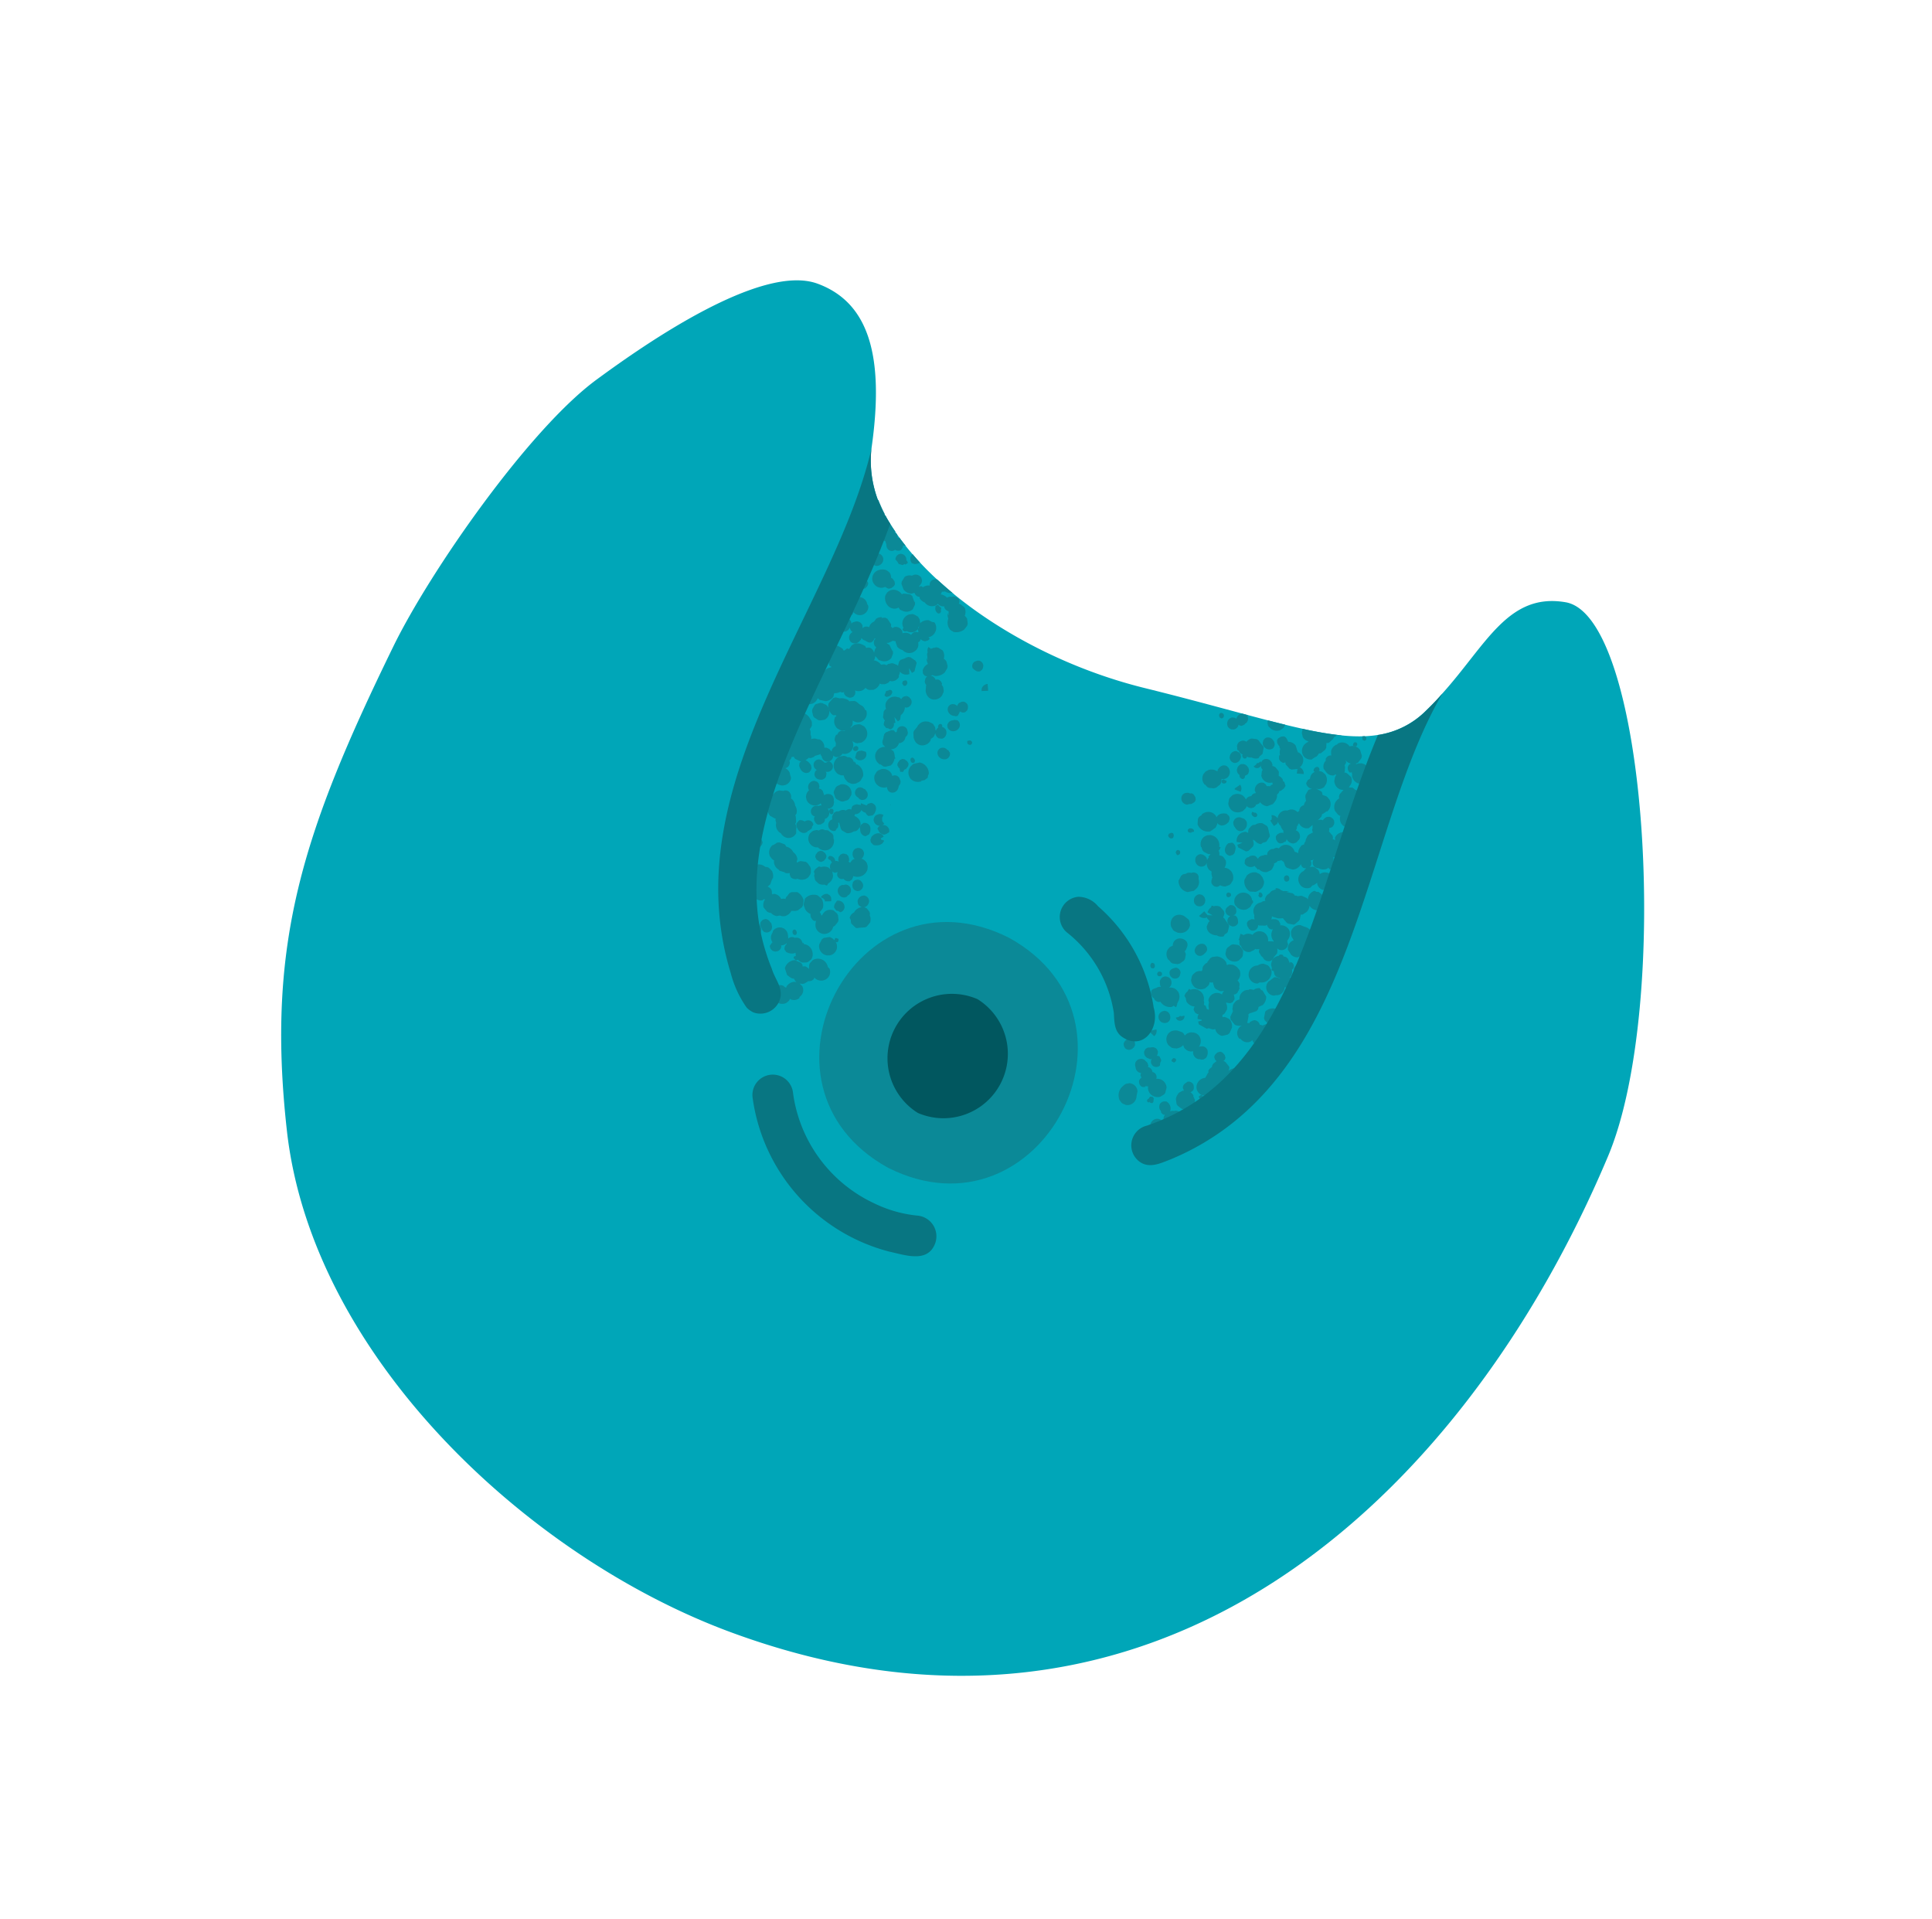 <svg xmlns="http://www.w3.org/2000/svg" xmlns:xlink="http://www.w3.org/1999/xlink" width="80.997" height="80.457" viewBox="0 0 80.997 80.457"><defs><clipPath id="a"><rect width="58.041" height="59.619" fill="none"/></clipPath></defs><g transform="translate(51.104) rotate(59)"><g transform="translate(0 0)" clip-path="url(#a)"><path d="M49.943,10.975C45.9,5.456,31.426-2.09,29.131.54c-1.6,1.85-.2,3.754.61,6.4A9.731,9.731,0,0,1,30,7.887a3.591,3.591,0,0,1-.16,2.271c-.75,1.877-3.07,3.7-6.682,7.329-3.447,3.48-8.1,5.626-11.439,5.637a4.721,4.721,0,0,1-3.039-.9c-.024-.024-.056-.045-.076-.062l-.016-.011c-3.041-2.471-5.3-3.032-7.076-1.59C-.43,22.154-.033,28.034.2,30.543.517,34.058,3.5,40.7,5.406,43.634c4.7,7.243,7.919,10.983,15.088,14.269,8.641,3.965,20.557.563,27.646-5.143,7.354-5.916,10.124-13.209,9.888-20.592S54.568,17.3,49.943,10.975" transform="translate(0 0)" fill="#00a6b8"/><path d="M1.162.658,1.178.629,1.216.611a.407.407,0,0,0,.062-.33A.372.372,0,0,0,.594.188L.588.237.563.253A.515.515,0,0,0,.51.38.316.316,0,0,0,.363.273.341.341,0,0,0,.078.3L.018.391,0,.476l.02.1A.3.3,0,0,0,.176.7.27.27,0,0,0,.267.709L.274.7l.1.031L.481.7.523.64.552.694l.04.049L.686.814A.37.37,0,0,0,1.162.658" transform="translate(38.366 25.371)" fill="#0b8997"/><path d="M.223.483l.069,0A.247.247,0,0,0,.454.323.3.3,0,0,0,.385.053L.272,0l-.1,0L.12.016A.272.272,0,0,0,.027.087L0,.2.022.314A.264.264,0,0,0,.1.441L.165.472Z" transform="translate(35.351 25.522)" fill="#0b8997"/><path d="M.579.861.639.839.759.752A.39.39,0,0,0,.846.438.4.4,0,0,0,.666.173L.521.04A.363.363,0,0,0,.047.164L0,.3,0,.354.024.492A.506.506,0,0,0,.292.826a.648.648,0,0,0,.14.047Z" transform="translate(36.936 26.451)" fill="#0b8997"/><path d="M.2.226.223.206A.136.136,0,0,0,.25.1.158.158,0,0,0,.056.008L.029.028A.126.126,0,0,0,0,.135.136.136,0,0,0,.076.219.162.162,0,0,0,.2.226" transform="translate(32.904 16.417)" fill="#0b8997"/><path d="M1.817.281,1.788.208l-.16-.16a.392.392,0,0,0-.376,0A.379.379,0,0,0,1.089.23L1.082.217a.226.226,0,0,0-.2-.069.2.2,0,0,0-.12.069A.251.251,0,0,0,.51.243L.494.279A.288.288,0,0,0,.443.226L.327.2.236.217.223.226C.14.232.031.281,0,.473L.018.566l.04.067.076.06L.309.751.4.747.472.72.541.66.548.642c.009.011.009.02.018.029l.06.051.1.013A.286.286,0,0,0,.79.894l.076.04L.94.949,1.026.936A.2.2,0,0,0,1.14.758.129.129,0,0,1,1.1.809l.031-.06A.247.247,0,0,0,1.187.678L1.22.711l.033.02a.387.387,0,0,0,.325.011.425.425,0,0,0,.24-.272Z" transform="translate(36.324 25.319)" fill="#0b8997"/><path d="M.018.209l.031.02C.1.256.154.232.191.154L.2.129.18.138.22.027A.116.116,0,0,0,.1.009.207.207,0,0,0,0,.14Z" transform="translate(29.126 18.827)" fill="#0b8997"/><path d="M0,.1a.1.1,0,0,0,.058.1.091.091,0,0,0,.1-.009A.128.128,0,0,0,.188.047L.116,0C.023.02.005.069,0,.1" transform="translate(33.614 23.053)" fill="#0b8997"/><path d="M.013.266l0,.009A.227.227,0,0,0,.142.453l.1.009L.325.435.4.375l0,0L.41.447A.281.281,0,0,0,.463.54a.246.246,0,0,0,.16.073L.706.6l.1-.069a.222.222,0,0,0,0-.3L.715.184H.706a.229.229,0,0,0-.22,0L.443.244A.234.234,0,0,0,.423.106L.361.048.249,0A.221.221,0,0,0,0,.162Z" transform="translate(32.762 19.002)" fill="#0b8997"/><path d="M1.192.541h0L1.2.552l.06.038a.288.288,0,0,0,.356-.1L1.611.479,1.66.445,1.709.358l0-.127a.388.388,0,0,0-.191-.2A.521.521,0,0,0,1.442,0l-.1.009L1.275.042l-.047.04L1.161.2V.236l0,.016A.519.519,0,0,0,1.079.127.369.369,0,0,0,.767,0,.357.357,0,0,0,.5.163.361.361,0,0,0,.447.505H.34L.268.53.1.672A.563.563,0,0,0,.015.837a.352.352,0,0,0,.065.325A.4.4,0,0,0,.447,1.3l.147-.056L.645,1.2l.091-.125.018-.06a.425.425,0,0,0,0-.247A.471.471,0,0,0,.881.79.373.373,0,0,0,1.155.626Z" transform="translate(36.027 23.08)" fill="#0b8997"/><path d="M.577,1.009l.031.007a.26.26,0,0,0,.2-.1A.284.284,0,0,0,.831.851.481.481,0,0,0,1.263.56l0-.1L1.367.413A.283.283,0,0,0,1.258.288v0L1.178.161A.4.4,0,0,0,.846,0L.757.016.695.039a.413.413,0,0,0-.185.2A.277.277,0,0,0,.445.088.279.279,0,0,0,.225,0,.276.276,0,0,0,.016.154L0,.223A.266.266,0,0,0,.069.413a.2.2,0,0,0,.08.053l.08.04L.3.515l.013,0-.02.02L.267.58.25.64A.276.276,0,0,0,.252.7L.241.72.218.851a.223.223,0,0,0,.033.1l.089.067.12.02a.233.233,0,0,0,.111-.027Z" transform="translate(33.899 22.881)" fill="#0b8997"/><path d="M.018,0l0,.036H0C.009.027.011.011.018,0" transform="translate(34.363 23.273)" fill="#0b8997"/><path d="M.813.267l0-.085L.78.085.742.045.646,0,.562,0,.513.018.49.013.419.038.366.073.355.087A.3.3,0,0,0,.265.069.29.29,0,0,0,.023.281L.016.307.025.4.056.461.065.472l0,.007A.324.324,0,0,0,.045.833L.11.884.174.911.257.92A.26.26,0,0,0,.408.826L.448.737.468.6a.317.317,0,0,0-.016-.1L.566.5.642.454.693.436.771.363Z" transform="translate(33.707 24.01)" fill="#0b8997"/><path d="M.9.328.824.273.632.248V.228A.414.414,0,0,0,.441.266.241.241,0,0,0,.425.115L.367.054.256,0A.219.219,0,0,0,0,.15l.009.1,0,.009A.221.221,0,0,0,.129.449l.1.013.016,0L.218.52.212.667l.011.06L.292.856.363.932l.2.087.087,0,.2-.082a.529.529,0,0,0,.176-.4Z" transform="translate(38.19 24.341)" fill="#0b8997"/><path d="M.22.227A.176.176,0,0,0,.114,0L.069.138C.062.134.058.127.047.129L.022.2A.024.024,0,0,0,.045.212L0,.35A.177.177,0,0,0,.22.227" transform="translate(35.634 23.171)" fill="#0b8997"/><path d="M.439.321.45.214.407.1A.261.261,0,0,0,.327.013L.214,0,.1.04A.225.225,0,0,0,.013.122L0,.234l.042.12A.229.229,0,0,0,.125.436L.234.45.358.405A.243.243,0,0,0,.439.321" transform="translate(36.346 17.816)" fill="#0b8997"/><path d="M.071.191l0-.007L.173.191a.136.136,0,0,0,.02-.12A.128.128,0,0,0,.075,0L.02.029c-.027.04-.04.1.051.163" transform="translate(29.647 19.78)" fill="#0b8997"/><path d="M.134.194C.163.169.212.125.2.067A.093.093,0,0,0,.142,0L.058.067c0-.009,0-.016,0-.018L.049.06A.094.094,0,0,0,0,.136.1.1,0,0,0,.053.209Z" transform="translate(33.343 24.086)" fill="#0b8997"/><path d="M.281.227.26.156.229.1A.316.316,0,0,0,.087,0L0,.258l.007,0L.016.3Z" transform="translate(35.554 24.473)" fill="#0b8997"/><path d="M.493.154.451.089.377.033.277,0,.19,0,.119.027.048.085A.289.289,0,0,0,.014.334.242.242,0,0,0,.17.483.252.252,0,0,0,.389.454.281.281,0,0,0,.513.243Z" transform="translate(35.116 23.67)" fill="#0b8997"/><path d="M0,.109A.1.1,0,0,0,.069.2a.092.092,0,0,0,.1-.02C.187.156.207.114.178.036L.1,0C.013.029,0,.082,0,.109" transform="translate(32.265 18.867)" fill="#0b8997"/><path d="M.358.1.22.062C.223.056.229.051.227.04L.151.018C.142.027.147.033.145.04L.007,0A.176.176,0,0,0,.134.216.175.175,0,0,0,.358.1" transform="translate(33.911 14.352)" fill="#0b8997"/><path d="M.053.577.2.71A.385.385,0,0,0,.514.7a.417.417,0,0,0,.2-.243L.726.372.681.189.639.125.488.016.436,0,.227.022.151.065.02.227,0,.305.02.5Z" transform="translate(34.216 19.653)" fill="#0b8997"/><path d="M.458.381l.007-.1L.436.151a.249.249,0,0,0-.053-.1L.3.013.233,0,.142.013A.282.282,0,0,0,.011.176.324.324,0,0,0,.124.512L.2.541l.069,0L.349.521A.255.255,0,0,0,.458.381" transform="translate(38.829 26.261)" fill="#0b8997"/><path d="M.345.12A.26.26,0,0,0,.16,0L.067.016,0,.051l.109.2,0,.007A.067.067,0,0,1,.1.289l.254.1A.288.288,0,0,0,.345.12" transform="translate(32.878 24.451)" fill="#0b8997"/><path d="M.206.045A.454.454,0,0,0,.112.136a.43.43,0,0,0-.06.134.089.089,0,0,0-.04.016A.092.092,0,0,0,0,.354L.037.378A.033.033,0,0,1,.028.354l.007,0A.362.362,0,0,0,.141.617L.357.5.239.677.059.708.043.7l0,.009-.011,0V.726l0,0L.086,1A.3.3,0,0,0,.3.788V.744L.326.761.5.732V.741L.522.81l.1.134A.336.336,0,0,0,1.018.933.417.417,0,0,0,1.161.784.371.371,0,0,0,1.35.554L1.3.468A.356.356,0,0,0,1.283.316L1.1.136,1.047.12.927.134l0,0L.713.145.667.167.593.094.627.111.535.027.442,0Z" transform="translate(32.398 19.493)" fill="#0b8997"/><path d="M2.133,2.634l.327-.189.022-.078L2.5,2.344l.007,0,.109-.1a.4.4,0,0,0,.036-.1.4.4,0,0,0,.111.024.382.382,0,0,0,.287-.122l.073-.229-.013-.094-.145-.207A.448.448,0,0,0,2.6,1.425l-.142.089-.047.053-.027.065L2.3,1.579l.007-.024L2.3,1.476l-.089-.165A.412.412,0,0,0,1.973,1.2a.285.285,0,0,0-.045-.024l.029-.011.094-.114L2.064.946,2,.81A.58.58,0,0,0,1.819.739L1.841.65,1.828.563,1.772.481,1.79.472,1.746.439,1.7.372l-.016.02-.127-.1L1.449.283,1.4.305,1.387.281h0A.4.4,0,0,0,1.053,0L.893.027.828.06v0L.761.094.717.129.63.252.619.283A.372.372,0,0,0,.61.347l0,0L.488.312a.54.54,0,0,0-.405.2L0,.7V.79l.078.2L.1,1l-.009.08L.125,1.2a.271.271,0,0,0,.1.114l.022.009a.405.405,0,0,0,.033.06.429.429,0,0,0-.08.151l-.016.073.031.171.033.065.125.116a.443.443,0,0,0,.367.013A.411.411,0,0,0,.96,1.7l.016-.069L.944,1.456.911,1.394.848,1.336.9,1.291l.02-.073.018.013.2.047.085-.013L1.4,1.153a.628.628,0,0,0,.069-.14l.009,0a.279.279,0,0,0,.082.145.36.36,0,0,0-.1.065.377.377,0,0,0-.107.178.362.362,0,0,0,.109.361l.009.011.1.027.018.02a.414.414,0,0,0,.212.116v.011l.011.031L1.768,2l-.009.018-.142-.029-.08.042-.076-.062-.082-.027a.388.388,0,0,0-.305-.1.406.406,0,0,0-.183.073l-.038,0,0,.029-.022.016a.406.406,0,0,0-.12.227l-.067.031.033.069L.7,2.322a.377.377,0,0,0,.1.216l.1,0,.151.051a.453.453,0,0,0,.341-.174L1.4,2.393a.269.269,0,0,0,.1.116l.136.007.091-.047.033-.047a.352.352,0,0,0,.154.14l.114-.129.031.016L2.015,2.6Z" transform="translate(34.242 20.205)" fill="#0b8997"/><path d="M.013.027.089,0A.239.239,0,0,1,0,.065l0,0L.013.027" transform="translate(35.721 21.14)" fill="#0b8997"/><path d="M.109,0,0,.073Z" transform="translate(34.761 20.744)" fill="#0b8997"/><path d="M0,0V0" transform="translate(35.719 21.207)" fill="#0b8997"/><path d="M.791.973.917.813.946.71.929.51.893.436.746.305A.464.464,0,0,0,.608.281l0-.02A.346.346,0,0,0,.53.134.332.332,0,0,1,.5.087L.439.038.381.011.307,0A.365.365,0,0,0,.018.229.292.292,0,0,0,.083.534L.136.581l.016,0-.013.1,0,.051L.176.846a.392.392,0,0,0,.4.2V1.033l.142-.018Z" transform="translate(32.833 21.492)" fill="#0b8997"/><path d="M.163.009.09.045.021.12.012.149A.259.259,0,0,0,.037.361.3.3,0,0,0,.252.492l.1-.018L.417.432.475.352.5.276.486.171.446.1.364.031.261,0Z" transform="translate(31.688 19.894)" fill="#0b8997"/><path d="M.746.078.579.056A.277.277,0,0,0,.49.142.256.256,0,0,0,.325,0H.245a.242.242,0,0,0-.18.174l0,0,0,0L0,.294V.4L.065.51.107.534A.279.279,0,0,0,.341.545.249.249,0,0,0,.425.483C.441.472.459.472.472.461L.494.392A.414.414,0,0,0,.519.434a.233.233,0,0,0,.265.06A.232.232,0,0,0,.911.245L.81.163.786.118Z" transform="translate(36.104 24.887)" fill="#0b8997"/><path d="M0,.114.013.171A.093.093,0,0,0,.1.2.123.123,0,0,0,.174.036.086.086,0,0,0,.111,0L.078.022A.037.037,0,0,1,.1.027L.016.062Z" transform="translate(28.097 16.59)" fill="#0b8997"/><path d="M.4,1.857l.038.013.022,0,.027.049L.476,1.874l.007,0,.154.229.1.045.285-.038A.5.5,0,0,0,1.2,1.866a.347.347,0,0,0,.414.381l.027-.04a.348.348,0,0,0,.309-.247l.011-.082-.018-.065a.368.368,0,0,0,.423-.22l.051.04.1.024.053-.007,0,.011a.367.367,0,0,0,.1.325.375.375,0,0,0-.171.147l-.031.194.016.082.069.131a.475.475,0,0,0,.2.136.336.336,0,0,0,.163.009.413.413,0,0,0-.125.158.49.49,0,0,0-.243.254l.249.118L2.554,3.1l-.024.122v.053l.016.058-.1-.1-.049-.016-.207.029-.036,0v.009l-.051.02-.027.029-.011-.058a.234.234,0,0,0-.071-.091l-.109-.029-.118.022a.239.239,0,0,0-.1.071l-.029.109.024.125a.271.271,0,0,0,.071.094l.107.027.089-.02.024.185h.009l.022.053.06.056,0,.009.011.1a.261.261,0,0,0,.047.1l.069.033v.029l.116.2a.328.328,0,0,0-.038.122.388.388,0,0,0,.254.427.36.36,0,0,0,.387-.114L2.9,4.7l.024.011.04,0,0,.007a.382.382,0,0,0,.41-.151.4.4,0,0,0,.136-.122l.038.2a.175.175,0,0,1-.04-.069.49.49,0,0,0,.122.24l.024.02-.056,0-.047.013-.1.053a.365.365,0,0,0-.127.354c0,.016.016.024.02.04l-.06.038.156.185,0,.018.009,0,.007.009.011-.009,0,0,.04-.038a.3.3,0,0,0,.071.047A.393.393,0,0,0,3.914,5.5a.362.362,0,0,0,.156-.258l-.036-.167-.053-.091a.493.493,0,0,0-.053-.058l.036,0,.169-.073.016-.016.013.007.038,0c-.027-.323-.069-.65-.125-.975a.336.336,0,0,0-.2.056.4.4,0,0,0-.3.2l0-.024,0-.076-.149-.24a.2.2,0,0,1,.062.049A.673.673,0,0,0,3.362,3.7a.38.38,0,0,0-.051-.245L3.353,3.4a.632.632,0,0,0,.016-.154.422.422,0,0,0,.24-.254L3.6,2.863l.174.145.094.022L3.9,3.023c-.065-.232-.136-.459-.216-.679L3.6,2.42a.555.555,0,0,0-.042.309L3.544,2.7l-.082-.058.016-.013-.056-.016v0A.468.468,0,0,0,3.48,2.56l-.009-.011.107-.116L3.6,2.344l-.033-.232-.053-.067a.4.4,0,0,0-.258-.127.53.53,0,0,0,.053-.1l0-.013-.027-.1L3.3,1.676a.409.409,0,0,0,0-.207c-.027-.058-.053-.116-.082-.171a.44.44,0,0,0-.158-.12A.391.391,0,0,0,3.048.993C2.921.77,2.787.55,2.647.334L2.516.365l-.073.06-.1.229a.5.5,0,0,0,.036.24L2.347.93,2.22.766A.522.522,0,0,0,1.892.741L1.921.67a.36.36,0,0,0,.136-.2A.4.4,0,0,0,1.968.111L1.935.08,1.888.049a.368.368,0,0,0-.474.094.354.354,0,0,0-.069.142L1.322.3A.442.442,0,0,0,1.2.73l.207.189.1.022L1.652.9l.009.031.02-.007-.042.212a.244.244,0,0,0-.073.062l-.009.016a.242.242,0,0,0-.281.094l-.024.073-.007.114.027.065c-.009.011-.022.016-.031.027a.3.3,0,0,0-.024.056l0-.022-.223-.2L.942,1.411.933,1.349.917,1.322l.018-.013.058-.274L.96.935.891.875l0-.036L.911.681A.467.467,0,0,0,.681.374H.621l0,0H.606l-.218,0L.338.412l-.1.013a.392.392,0,0,0-.069.26A.378.378,0,0,0,.053.837L.065.861a.353.353,0,0,0-.051.1L0,1.011l0,.058a.365.365,0,0,0,.207.325.562.562,0,0,0-.018.165L.236,1.7l.038.053Z" transform="translate(36.148 19.446)" fill="#0b8997"/><path d="M0,0Z" transform="translate(38.798 22.95)" fill="#0b8997"/><path d="M0,.094A.231.231,0,0,1,.038.016L.1,0Z" transform="translate(39.047 22.111)" fill="#0b8997"/><path d="M0,.1,0,.053.062,0A.259.259,0,0,1,0,.1" transform="translate(39.515 22.583)" fill="#0b8997"/><path d="M.532.021.519.034A.359.359,0,0,0,.3.008.388.388,0,0,0,.015.279.381.381,0,0,0,.067.6.36.36,0,0,0,.329.751L.494.711.583.655A.409.409,0,0,0,.73.422l0-.011L.726.273.71.226.654.126l-.009,0A.1.1,0,0,0,.617.043.1.1,0,0,0,.532.021" transform="translate(32.544 18.212)" fill="#0b8997"/><path d="M.7,1.233.9,1.222l0,.007a.367.367,0,0,0,.274-.185L1.189.806l0,0A.365.365,0,0,0,1.009.523L.867.5.878.483.893.336.882.274.818.14A.383.383,0,0,0,.524,0,.406.406,0,0,0,.23.131L.074.249a.366.366,0,0,0,.042.49L.236.8.294.817H.432l.04,0A.359.359,0,0,0,.7,1.233" transform="translate(34.928 16.797)" fill="#0b8997"/><path d="M.688.8.7.786.706.679.724.657A.418.418,0,0,0,.793.294.446.446,0,0,0,.524,0L.339,0,.265.024.119.138A.416.416,0,0,0,.054.39a.38.38,0,0,0,.1.5A.386.386,0,0,0,.35.966.364.364,0,0,0,.688.8" transform="translate(35.475 19.065)" fill="#0b8997"/><path d="M.009.514.116.7a.483.483,0,0,0,.541.06L.795.557l.013-.1L.8.412H.81A.4.4,0,0,0,.592.031L.432,0,.358.009v0L.285.018.232.036.107.12.087.145A.42.42,0,0,0,.011.316L0,.352h0L0,.425Z" transform="translate(32.047 17.378)" fill="#0b8997"/><path d="M.036.212l0,0A.23.23,0,0,0,.107.523.265.265,0,0,0,.474.448l0-.007L.485.383l.051-.1V.154A.242.242,0,0,0,.483.047L.385,0,.261,0A.218.218,0,0,0,.154.053L.125.114A.227.227,0,0,0,.051.178Z" transform="translate(27.759 18.061)" fill="#0b8997"/><path d="M.737.744.828.485.8.341A.4.4,0,0,0,.545.076L.5.067A.3.3,0,0,0,.383,0L.3,0A.246.246,0,0,0,.129.187V.2L.109.214A.467.467,0,0,0,.033.376L.051.383,0,.528.011.621l.122.2a.471.471,0,0,0,.6-.073" transform="translate(30.64 19.646)" fill="#0b8997"/><path d="M.663.677.7.628A.4.4,0,0,0,.661.067L.494,0,.418,0l-.2.076A.488.488,0,0,0,.073.2.363.363,0,0,0,.017.525a.406.406,0,0,0,.3.256H.471L.534.761Z" transform="translate(31.959 20.947)" fill="#0b8997"/><path d="M.228.463.321.439A.243.243,0,0,0,.4.37.244.244,0,0,0,.448.2L.415.123.33.033A.221.221,0,0,0,.038.082l-.029.1V.194A.227.227,0,0,0,.054.407L.145.454Z" transform="translate(33.803 22.356)" fill="#0b8997"/><path d="M.278.129.243.065.212.051.194.042.18.027.158,0,.065,0,0,.089l.04.1,0,.024a.09.09,0,0,0,.045.08A.086.086,0,0,0,.174.276L.185.185a.06.06,0,0,1,0,.047.142.142,0,0,0,.1-.1" transform="translate(37.918 26.061)" fill="#0b8997"/><path d="M.036.313.085.384A.275.275,0,0,0,.287.5a.264.264,0,0,0,.2-.091L.517.28.488.18l-.1-.1A.261.261,0,0,0,.065.039L0,.2Z" transform="translate(30.5 17.677)" fill="#0b8997"/><path d="M.256.492.331.479.414.43.429.41C.467.358.538.218.365.042L.267,0H.178L.049.076A.26.26,0,0,0,.006.283.3.3,0,0,0,.164.476Z" transform="translate(27.316 15.512)" fill="#0b8997"/><path d="M1.328.59A.287.287,0,0,0,1.166.407L1.075.4l-.04.011V.371A.455.455,0,0,0,.961.264.406.406,0,0,0,.816.171.178.178,0,0,0,.743.037.174.174,0,0,0,.494.071L.547.109.322.077.233.109.148.191A.158.158,0,0,0,.079.182L.024.242A.059.059,0,0,1,.006.284L.028.349a.417.417,0,0,0,0,.312L.144.785.2.821.273.839.306.861.3.846H.309L.364.9.416.9.465.868V.852L.614.906l.1-.013L.763.854.8.85.825.83a.243.243,0,0,1-.06.024l.1-.071L.872.8l0,0A.366.366,0,0,0,.7.972l.033.265-.007,0a.35.35,0,0,0,.626.147L1.38,1.3a.4.4,0,0,0,.053-.107A.339.339,0,0,0,1.284.812L1.291.805A.255.255,0,0,0,1.328.59" transform="translate(35.608 18.144)" fill="#0b8997"/><path d="M.016.016,0,0,.02.013l0,0" transform="translate(36.197 18.282)" fill="#0b8997"/><path d="M.2,2.391.191,2.42a.37.37,0,0,0,.174.452.388.388,0,0,0,.154.042l.013.02A.586.586,0,0,0,.681,3l-.013,0-.073.1-.011.1,0,.053a.249.249,0,0,0,.053.1l.1.047.122,0A.29.29,0,0,0,1,3.355l.04-.056.022-.056.007-.069a.241.241,0,0,0-.125-.187h0l.038-.013.149-.236,0-.08a.232.232,0,0,0,.038.027l.136-.011.085-.058.036-.067.02.047.04.047a.4.4,0,0,0,.372.136.175.175,0,0,0,.033.022l-.042.013-.1.171a.455.455,0,0,0-.18-.082l-.12,0-.085.027a.367.367,0,0,0-.183.474.348.348,0,0,0-.114.1A.369.369,0,0,0,1,3.738H.982l-.1.073.165.176,0,.018.011,0,.007.007L1.078,4l.007,0L1.1,3.985a.366.366,0,0,0,.185.1l.04-.029A.342.342,0,0,0,1.7,3.939l.042-.073.018-.194-.018-.06.031-.022.069-.125a.414.414,0,0,0,.094.082l.2,0,.08-.029,0,0a.239.239,0,0,0,.142-.02A.268.268,0,0,0,2.5,3.344a.233.233,0,0,0-.058-.223l-.065-.2A.6.6,0,0,0,2.2,2.808a.256.256,0,0,0,.142-.094.276.276,0,0,0-.056-.383l-.1-.024h0a.4.4,0,0,0-.056-.038l0-.011a.5.5,0,0,0-.1-.158.351.351,0,0,0-.312-.111.393.393,0,0,0-.287.225A.174.174,0,0,0,1.4,2.169l-.174-.011-.1.069L1.078,2.3a.346.346,0,0,0-.047.1A.379.379,0,0,0,.94,2.307l-.024,0,.051-.018.158-.142a.673.673,0,0,0,.109-.194l.016,0,.243-.04,0-.007.051-.022L1.7,1.708l.013-.051-.033-.2-.007-.038-.007,0-.022-.051-.151-.134.038-.06,0-.111-.007-.009a.329.329,0,0,0,0-.094A.421.421,0,0,0,1.365.726a.4.4,0,0,0,.385-.3L1.7.345,1.661.189A.456.456,0,0,0,1.327,0L1.271.022h0L1.256.029l-.2.08-.029.06L.937.225a.392.392,0,0,0,.085.354A.388.388,0,0,0,1.1.646L1.031.659.844.79A.465.465,0,0,0,.775.94L.719.98a.308.308,0,0,0-.031.06L.655,1.031l-.1.033-.183.2a.289.289,0,0,1,.056-.111.493.493,0,0,0-.151.2.385.385,0,0,0-.078.06A.3.3,0,0,0,0,1.57l.058.02L.04,1.616l.114.047h0L.04,1.619l-.02.122,0,.053.036.111A.348.348,0,0,0,.183,2.2l.056.011A.265.265,0,0,0,.2,2.391" transform="translate(33.136 15.574)" fill="#0b8997"/><path d="M.216.164.232.113A.126.126,0,0,0,.136,0,.116.116,0,0,0,0,.077L.013.148c.107.1.183.036.2.016" transform="translate(25.653 15.259)" fill="#0b8997"/><path d="M.6,1.9l.194-.02,0,0a.355.355,0,0,0,.263-.2l0-.085A.212.212,0,0,0,1.1,1.576l.009.038.047.069.114.1A.462.462,0,0,0,1.5,1.83a.353.353,0,0,0,.285-.189l.011.031v0l.062.2.053.065L2,1.986a.418.418,0,0,0,.358.416l.212-.029.073-.045.011-.016.029.036a.377.377,0,0,0,.289.1A.416.416,0,0,0,3.346,2l-.118-.212L3.15,1.73,2.905,1.7a.469.469,0,0,0-.191.1l-.022-.038-.029-.018a.326.326,0,0,0-.114-.35.391.391,0,0,0-.18-.1A.361.361,0,0,0,2.1,1.16l-.073.067a.366.366,0,0,0-.142.056L1.812,1.4,1.757,1.28l0,0a.36.36,0,0,0-.267-.191l-.229.071,0,0a.338.338,0,0,0-.087.08L1.169,1.22l-.056-.051L1.08,1.156l0,0a.3.3,0,0,0-.16-.087A.269.269,0,0,0,.848.948L.768.928A.382.382,0,0,0,1,.81a.206.206,0,0,0,.033.154A.234.234,0,0,0,1.3,1.04l.04-.076c.02.009.036.022.056.029L1.432,1l.027.031a.4.4,0,0,0,.334-.007.375.375,0,0,0,.2-.249.356.356,0,0,0,0-.085l.1-.033L2.151.606,2.242.432a.37.37,0,0,0-.089-.3A.393.393,0,0,0,1.87,0L1.788,0,1.621.094,1.57.151l-.058.14a.368.368,0,0,0-.189.04L1.238.4,1.2.454l-.051.1a.428.428,0,0,0,0,.053A.238.238,0,0,0,1.1.646.452.452,0,0,0,1.122.534L1.031.309.96.247.719.185a.392.392,0,0,0-.363.3l-.013,0A.372.372,0,0,0,0,.85L.02.9.007.922a.406.406,0,0,0,.114.327l.1.06.06.022.018,0c-.009.007-.022.009-.027.018L.24,1.434l0,.073.029.082a.229.229,0,0,0,.085.06A.359.359,0,0,0,.6,1.9" transform="translate(29.286 10.937)" fill="#0b8997"/><path d="M.138,0H.049A.091.091,0,0,0,0,.024V.111A.1.1,0,0,0,.022.16l.091,0A.135.135,0,0,0,.16.138l0-.089A.11.11,0,0,0,.138,0" transform="translate(38.958 24.253)" fill="#0b8997"/><path d="M2.434,4.433a.391.391,0,0,0,.232-.147l.045-.071.022-.187-.018-.076-.1-.156L2.57,3.765l-.018,0a.257.257,0,0,0-.009-.2l.022-.018L2.6,3.429a.387.387,0,0,0,.107-.049l.183.04L2.982,3.4l.189-.163a.4.4,0,0,0-.009-.421l.085.013A.247.247,0,0,0,3.361,2.8l.067-.089a.407.407,0,0,0,.04.147.379.379,0,0,0,.292.419.417.417,0,0,0,.209-.007.369.369,0,0,0,.24-.292l0-.011-.033-.1.007-.024a.442.442,0,0,0-.007-.209l.062.02v.007a.366.366,0,0,0,.321-.076l.065-.145a.353.353,0,0,0,.058.071l.047.016.013.027a.4.4,0,0,0,.325.122l.107-.036L5.233,2.6,5.28,2.56l.085.082a.386.386,0,0,0,.323.036.3.3,0,0,0,.091-.06C5.54,2.307,5.3,2,5.046,1.7a.3.3,0,0,0-.016.04L4.953,1.71a.4.4,0,0,0-.394.183l.027.118-.009.013-.158-.087-.082-.011-.147.022A.482.482,0,0,0,4,2.093a.354.354,0,0,0-.071.258.453.453,0,0,0-.183-.036l-.171.069-.058.051-.067.122a.21.21,0,0,0-.031-.091L3.327,2.4l-.091-.016L3.269,2.3,3.26,2.238a.284.284,0,0,0,.127.138l.053.016.047,0,.058-.007a.338.338,0,0,0,.147-.122A.391.391,0,0,0,3.886,2a.467.467,0,0,0,0-.111.063.063,0,0,0,.042.011c.029,0,.049-.022.065-.056l-.04-.082a.056.056,0,0,1,.022.04.143.143,0,0,0,.029-.138L3.944,1.63l-.033,0-.02,0-.02-.007-.033-.011-.031.02a.389.389,0,0,0-.191-.127l.029-.151,0-.024a.285.285,0,0,0,.214.12l.089-.024.062-.042.009-.009.1.036h.024A.426.426,0,0,0,4.407,1.3l.067-.018a.345.345,0,0,0,.071.171.354.354,0,0,0,.281.138.34.34,0,0,0,.107-.024Q4.5,1.05,4.046.55l-.031,0L3.953.621a.356.356,0,0,0-.138.071l-.1.236,0,.051,0,.009a.245.245,0,0,0-.107.134.215.215,0,0,0,0,.085L3.541,1.08a.449.449,0,0,0,.109-.1l.013-.02L3.7.735,3.675.65,3.634.6,3.646.59a.415.415,0,0,0-.16-.183L3.274.376,3.191.4l-.1.065L3.085.452a.443.443,0,0,0-.14.125.378.378,0,0,0,0,.439l.1.053L2.982,1.1l-.027.036-.049-.047-.091-.029L2.593,1.1a.407.407,0,0,0-.1-.076l-.018,0A.329.329,0,0,0,2.5.866L2.457.777,2.4.721,2.308.681l-.08,0-.1.036-.062.06L2.023.868l0,.107.031.094.007.009A.33.33,0,0,0,2,1.131a.324.324,0,0,0-.047.127L1.9,1.06,1.844.986,1.816.971,1.831.937,1.818.744l.02,0A.405.405,0,0,0,1.47.392l-.145.02L1.27.436,1.156.528,1.145.543l-.1-.038L.994.51l-.18.1L.785.63V.619C.794.61.8.608.811.6A.35.35,0,0,0,.892.309L.814.158.738.087A.418.418,0,0,0,.473,0H.462L.33.042.288.067.206.147.2.163.177.109A.137.137,0,0,0,.059.094.093.093,0,0,0,.005.158.175.175,0,0,0,.023.285.124.124,0,0,0,.1.347L.146.321a.329.329,0,0,0,.033.2.376.376,0,0,0,.109.12l0,.107L.368.879A.3.3,0,0,0,.7.788L.66.9l0,.053.122.212.007,0L.836,1.2,1,1.265a.371.371,0,0,0,.111.171.279.279,0,0,0-.016.058.245.245,0,0,0,.12.229.114.114,0,0,0,.013.085.384.384,0,0,0-.216.134.386.386,0,0,0-.067.2.347.347,0,0,0-.078.145l-.007.045v.058a.362.362,0,0,0,.154.272.3.3,0,0,0-.249.149l.129.06-.011.011.051.024a.355.355,0,0,0,0,.069l.136-.007.138-.007c0-.022,0-.024,0-.036L1.2,2.8l-.053-.082a.406.406,0,0,0,.056.016.379.379,0,0,0,.158-.022l.02.013a.492.492,0,0,0,.2-.007.313.313,0,0,0,.078.051l.033,0a.147.147,0,0,0-.06.029l-.047.1,0,.122a.266.266,0,0,0,.053.107l.1.047.127,0a.225.225,0,0,0,.1-.056l.045-.1,0-.109c0-.009.013-.013.016-.029l-.04-.069-.022-.007-.011-.02,0,0a.324.324,0,0,0,.307-.151l.024-.116-.022-.091-.009-.013C2.247,2.336,2.2,2.229,2,2.2l-.094.02-.067.042-.007.007-.022-.06L1.7,2.122l.02-.024-.049-.038-.007-.036c0-.013-.016-.018-.02-.029A.41.41,0,0,0,1.722,2a.362.362,0,0,0,.316-.252l-.029-.178,0-.02.125.078.031.036A.382.382,0,0,0,2.29,1.7l-.009.013-.011.18.018.073.107.154.047.031.04.091a.387.387,0,0,0,.04.024L2.5,2.389l.04.087a.4.4,0,0,0,.174.2.346.346,0,0,0-.131.094.408.408,0,0,0-.3.031.377.377,0,0,0-.185.243.363.363,0,0,0,.024.223.325.325,0,0,0-.078.067l-.022.1.007.036,0,0a.43.43,0,0,0-.042.071l-.009.1L2,3.718l.029.053.076.06h0L2.054,3.9,2,4.09l.009.08.02.04.007.042L2,4.246l-.1.022a.278.278,0,0,0-.114.158.23.23,0,0,0-.011.094l.011,0-.027.1.036.107.122.094a.294.294,0,0,0,.3-.223.362.362,0,0,0,.007-.085l.016,0A.228.228,0,0,0,2.312,4.5l.114-.02c.009-.011,0-.029.009-.042" transform="translate(29.659 12.9)" fill="#0b8997"/><path d="M0,.009,0,0,.011.031,0,.009" transform="translate(31.595 14.258)" fill="#0b8997"/><path d="M0,0H0V0" transform="translate(30.445 13.539)" fill="#0b8997"/><path d="M.431.142A.256.256,0,0,0,.373.049L.293.011.219,0,.13.02A.264.264,0,0,0,.008.189a.323.323,0,0,0,.127.33L.213.543l.071,0L.362.514A.245.245,0,0,0,.464.37v-.1Z" transform="translate(33.502 20.884)" fill="#0b8997"/><path d="M.146.036A.1.1,0,0,0,.066,0L.006.045,0,.051A.135.135,0,0,0,.064.2L.16.149A.132.132,0,0,0,.146.036" transform="translate(37.044 24.415)" fill="#0b8997"/><path d="M.083,1.182l.191.131A.468.468,0,0,0,.8,1.006L.78.735.7.612C.68.594.662.592.644.579a.28.28,0,0,0,.187-.1A.372.372,0,0,0,.867.185L.86.145.764.033.657,0,.513.042C.335.252.379.4.43.481A.519.519,0,0,0,.355.47L.266.49.205.514A.4.4,0,0,0,.012.77.488.488,0,0,0,.005.948h.02L.036,1.1Z" transform="translate(28.887 17.255)" fill="#0b8997"/><path d="M.065,0,.111.02v.1A.36.36,0,0,0,0,.058Z" transform="translate(29.384 17.687)" fill="#0b8997"/><path d="M1.294.965,1.412.913l0,0,.08.056.129.042.024,0,.022.038.042.029-.007.007a.294.294,0,0,0,.142.085l.087-.009L2,1.134l.065-.062.022-.051a.266.266,0,0,0,0-.118A.544.544,0,0,0,2.206.8l.04-.06L2.278.564,2.267.495,2.191.341A.434.434,0,0,0,1.852.2a.411.411,0,0,0-.3.165.4.4,0,0,0-.229-.2l-.18.009L1.078.205.991.288A.262.262,0,0,0,.813.21.3.3,0,0,0,.728.063L.692.107A.462.462,0,0,0,.383,0,.453.453,0,0,0,.076.163l-.053.1L.007.315,0,.433a.4.4,0,0,0,.3.33L.307.749.448.78.53.766.706.66.768.575l0,0,0,0L.808.709.842.7A.346.346,0,0,0,.913.835.256.256,0,0,0,.815.8.308.308,0,0,0,.548.936L.523,1l0,.065.013.071a.291.291,0,0,0,.283.156.249.249,0,0,0,.223-.185.411.411,0,0,0,.009-.1L1.026.945A.324.324,0,0,0,.968.88a.411.411,0,0,0,.325.085" transform="translate(29.747 18.17)" fill="#0b8997"/><path d="M.608.755A.377.377,0,0,0,.866.608L.85.51A.4.4,0,0,0,.888.361L.779.127.737.1.617.067l0,0L.414,0,.33.007.14.109.125.129A.411.411,0,0,0,.04.405L0,.483,0,.557l.049.16A.352.352,0,0,0,.185.826L.094.886a.4.4,0,0,0-.047.12.359.359,0,0,0,.214.43l.154-.191-.042.229L.49,1.5l.318-.2.024-.1L.773.944.708.871.648.846.623.819.592.808A.18.18,0,0,1,.646.846L.521.8A.392.392,0,0,0,.608.755" transform="translate(30.377 16.106)" fill="#0b8997"/><path d="M.2.6A.174.174,0,0,0,.154.5c.022.013.04.036.065.042a.25.25,0,0,0,.14,0L.387.6.541.721A.378.378,0,0,0,.855.692a.373.373,0,0,0,.167-.22c.016,0,.029.018.045.018l.033,0L1.089.53,1.1.621l.011.018L1.082.668,1.029.753,1.02.75H.944L.859.784a.269.269,0,0,0-.1.185.321.321,0,0,0,.176.307l.082.011.036,0a.215.215,0,0,0,.007.238.25.25,0,0,0-.033.171.253.253,0,0,0,.042.094.405.405,0,0,0-.232.033.4.4,0,0,0-.207.274l-.013.076.04.169L.7,2.4l.129.109a.432.432,0,0,0,.367,0A.412.412,0,0,0,1.4,2.226l.013-.071-.04-.174-.038-.06L1.314,1.9l.047-.009.085-.053.047-.062.027-.1L1.505,1.59l-.04-.067.013-.018L1.492,1.4l-.027-.062a.458.458,0,0,0,.3-.169L1.808.922,1.781.83,1.759.786l0,0A.4.4,0,0,0,1.556.561.233.233,0,0,0,1.474.392.222.222,0,0,0,1.507.361L1.487.18,1.481.174A.32.32,0,0,0,1.423.067L1.26.029A.285.285,0,0,0,1.209.06.313.313,0,0,0,1.133.031.355.355,0,0,0,.924.1L.793.013.741,0,.534.033.461.078.432.118A.188.188,0,0,0,.392.085.3.3,0,0,0,.1.116L.047.171.02.227.009.3A.254.254,0,0,0,.076.45C.053.443.036.427.013.43L.024.572c-.009,0-.013,0-.024,0l.007.08c.011,0,.016,0,.022,0L.04.795A.174.174,0,0,0,.2.6" transform="translate(28.247 14.506)" fill="#0b8997"/><path d="M.454,1.219V1.206l.14-.027.071-.047L.784.968l.024-.1L.781.665.741.594.612.487.635.462A.276.276,0,0,0,.621.111.3.3,0,0,0,.252.033L.209.068.178.106.154.157a.338.338,0,0,0,.071.3L.256.48.227.489A.448.448,0,0,0,.009.761L0,.877.007.926l.04.111a.388.388,0,0,0,.407.183" transform="translate(27.434 16.234)" fill="#0b8997"/><path d="M.058,0,0,.056.067.016Z" transform="translate(26.27 14.392)" fill="#0b8997"/><path d="M.152.456.081.494.017.574.008.6A.261.261,0,0,0,.043.813a.3.3,0,0,0,.22.122L.36.911.426.866.482.784.5.706.484.6.44.53.411.51A.246.246,0,0,0,.522.423L.538.294.511.225.52.22A.243.243,0,0,0,.288,0L.217.016.1.129A.236.236,0,0,0,.066.223.3.3,0,0,0,.152.456" transform="translate(26.05 14.437)" fill="#0b8997"/><path d="M.4.592.485.532A.412.412,0,0,0,.621.292l0-.013L.61.14.592.1.532,0C.363.171.185.35,0,.53A.345.345,0,0,0,.236.639Z" transform="translate(26.94 13.265)" fill="#0b8997"/><path d="M.185.191.234.134C.238.018.131.007.091,0L.069,0,0,.058a.135.135,0,0,0,.038.1A.135.135,0,0,0,.151.2l.033,0" transform="translate(33.149 23.133)" fill="#0b8997"/><path d="M0,0,.018.275l.007,0L.047.306.265.139.22.081.169.039A.332.332,0,0,0,0,0" transform="translate(28.654 16.179)" fill="#0b8997"/><path d="M.443.069.381.024.292,0,.185.009.1.045.049.094,0,.174A.281.281,0,0,0,.069.416a.238.238,0,0,0,.2.08A.229.229,0,0,0,.363.468.186.186,0,0,0,.39.5L.461.51.477.5a.146.146,0,0,0,.1-.065l0-.076L.5.287A.318.318,0,0,0,.5.142Z" transform="translate(27.937 15.521)" fill="#0b8997"/><path d="M.269.472A.276.276,0,0,0,.527.183L.48.089.415.033.315,0,.184.011.1.047.044.1,0,.18A.248.248,0,0,0,.068.4a.242.242,0,0,0,.2.076" transform="translate(27.531 14.031)" fill="#0b8997"/><path d="M.212.018.134.071.125.085A.249.249,0,0,0,.012.4l.051.08L.127.523.219.55.406.537.488.5.544.448.586.365A.313.313,0,0,0,.33,0Z" transform="translate(29.774 16.745)" fill="#0b8997"/><path d="M.019.03A.079.079,0,0,0,0,.1L.033.126.028.1.086.177l.053,0L.191.152A.1.1,0,0,0,.2.054.124.124,0,0,0,.019.03" transform="translate(32.947 17.746)" fill="#0b8997"/><path d="M.062,0,.009.057,0,.162.049.226A.163.163,0,0,0,.187.206.12.12,0,0,0,.234.095L.191.039.176.03A.162.162,0,0,0,.062,0" transform="translate(28.881 19.643)" fill="#0b8997"/><path d="M.283.619.309.606A.308.308,0,0,0,.358.635l.058,0L.434.65A.553.553,0,0,0,.65.784L.63.813A.066.066,0,0,1,.659.837L.77.9h.1L.982.844A.283.283,0,0,0,1.015.753L1.026.744A.416.416,0,0,0,1.1.777L1.336.732,1.412.675,1.518.452l.12.1.009.016.009,0,.009.007L1.672.557l.007,0L1.837.334a.305.305,0,0,0-.3-.022L1.507.341A.382.382,0,0,0,1.171,0l-.12.011L.966.042a.306.306,0,0,0-.04.036A.643.643,0,0,0,.83.056L.639.011a.377.377,0,0,0-.294.18L.312.2.274.187l-.122,0a.246.246,0,0,0-.1.049L0,.343,0,.472a.23.23,0,0,0,.051.1l.1.047Z" transform="translate(27.81 13.33)" fill="#0b8997"/><path d="M.047,1.307.1,1.365.149,1.4l.156.047.038,0a.381.381,0,0,0,.234-.107l.018.018a.418.418,0,0,0,0,.129.393.393,0,0,0,.363.343A.364.364,0,0,0,1.3,1.614l-.009-.183L1.3,1.385a.382.382,0,0,0-.062-.163.458.458,0,0,0,.038-.073L1.242.911,1.191.833,1.024.721,1.062.675,1.073.623l-.042-.2L1.022.383l-.009,0L.989.336.973.323.982.3l0-.073L.966.185A.438.438,0,0,0,1.093,0,14.2,14.2,0,0,1,0,1.28l.033.027Z" transform="translate(27.991 11.455)" fill="#0b8997"/><path d="M.087.2A.208.208,0,0,0,.245.146L.269.079.256.045C.223-.008.169-.015.1.028L.071.041.1.048,0,.117A.125.125,0,0,0,.087.2" transform="translate(29.89 16.21)" fill="#0b8997"/><path d="M.179.973l0,.007L.214,1A.084.084,0,0,0,.295.982l.085,0L.466.957.526.913c.007.011.009.031.02.038A.133.133,0,0,0,.664.964L.7.955.735.888A.106.106,0,0,0,.693.813.4.4,0,0,0,.827.657.37.37,0,0,0,1,.421L.951.336A.407.407,0,0,0,.927.185L.733.013.682,0,.562.02h0L.348.042.274.08.141.252.134.274A.418.418,0,0,0,.148.508C.072.537-.017.612,0,.8L.045.886.1.942Z" transform="translate(27.099 14.523)" fill="#0b8997"/><path d="M.04.141.029.119.107.175.156.161.2.121A.084.084,0,0,0,.18.026a.112.112,0,0,0-.147,0A.478.478,0,0,1,0,.088C0,.1,0,.112,0,.124Z" transform="translate(29.56 10.639)" fill="#0b8997"/><path d="M.18.113a.131.131,0,0,0-.053-.1.1.1,0,0,0-.087,0L0,.071V.078A.132.132,0,0,0,.109.2Z" transform="translate(29.6 11.084)" fill="#0b8997"/><path d="M1.464,2.187l-.02-.06-.033-.053c.016-.011.036-.011.049-.024a.355.355,0,0,0,.125-.33L1.547,1.69a.346.346,0,0,0-.24-.314l-.082-.016-.158.04.08-.1.024-.08,0-.147-.011-.031.016-.011.038-.08A.224.224,0,0,0,1.2.773C1.188.757,1.175.755,1.166.742a.384.384,0,0,0,.307-.47A.365.365,0,0,0,1.2.007L1.19,0l-.1.027L1.059.02A.42.42,0,0,0,.692.074.435.435,0,0,0,.509.421L.562.6.609.659.75.751l-.009,0A.368.368,0,0,0,.567.831L.518.922.46.893.353.9l-.232.169A.463.463,0,0,0,.2,1.6l.292.065L.576,1.63a.377.377,0,0,0,.2-.136.332.332,0,0,0,.171-.009L.89,1.554a.424.424,0,0,0-.009.361.381.381,0,0,0,.045.06L.883,2,.859,2.02l-.042,0a.39.39,0,0,0-.176.283.362.362,0,0,0,.007.085l-.018-.02L.358,2.307l-.1.031-.1.1L.135,2.418a.431.431,0,0,0-.122.209l.022.145a.347.347,0,0,0-.022.243.4.4,0,0,0,.249.267l.045.011L.364,3.3a.368.368,0,0,0,.158-.038l.036.047.018,0a.147.147,0,0,0,.08.018l.036-.007.042-.062,0-.053L.674,3.153l-.011,0a.374.374,0,0,0,.071-.16.206.206,0,0,0,0-.065l.007-.056L.725,2.839V2.828L.738,2.81A.493.493,0,0,0,.75,2.616a.37.37,0,0,0,.492.027L1.266,2.6l.029-.007A.4.4,0,0,0,1.478,2.3Z" transform="translate(25.219 34.906)" fill="#0b8997"/><path d="M1.015,1.091l.038-.036L1.1.942h0L1.2.753,1.211.67l-.069-.2L1.127.448A.44.44,0,0,0,.871.314L.8.263.728.249.561.272a.361.361,0,0,0-.107.08A.227.227,0,0,0,.47.214a.3.3,0,0,0-.154-.2L.225,0,.152.011.065.058.049.078A.269.269,0,0,0,.1.448L.2.492l.089,0L.405.43A.335.335,0,0,0,.37.617a.379.379,0,0,0,.058.2.354.354,0,0,0,.1.278l.1,0a.366.366,0,0,0,.14.062Z" transform="translate(24.479 31.996)" fill="#0b8997"/><path d="M.7.764.759.657.779.57a.39.39,0,0,0-.1-.289A.39.39,0,0,0,.4.163L.43.14A.123.123,0,0,0,.452.089L.4.022A.144.144,0,0,0,.347,0L.276.058A.114.114,0,0,0,.254.1L.312.174a.449.449,0,0,0-.218.1L0,.5l.007.1L.134.808A.391.391,0,0,0,.7.764" transform="translate(25.17 33.947)" fill="#0b8997"/><path d="M.9.167a.5.5,0,0,0-.145-.1L.748.08.614.007.521,0,.305.087A.526.526,0,0,0,.232.194L.2.207.14.269.114.336a.256.256,0,0,0,0,.082A.4.4,0,0,0,.047.488L.04.5,0,.63,0,.679.022.793a.37.37,0,0,0,.3.229A.382.382,0,0,0,.675.857.219.219,0,0,0,.692.817a.414.414,0,0,0,.274-.2L1,.534,1.011.47A.4.4,0,0,0,.9.167" transform="translate(21.091 31.892)" fill="#0b8997"/><path d="M.087.445A.26.26,0,0,0,.452.37L.459.354a.207.207,0,0,0,.056.16L.708.521.728.5a.219.219,0,0,0,.142-.1L.877.372.884.365l0-.04L.891.3l0-.007,0-.12A.223.223,0,0,0,.732.1.259.259,0,0,0,.545.176.326.326,0,0,0,.49.247L.481.16.343.178v0L.225.114.147,0,.085.045.029.12,0,.223,0,.309.031.378Z" transform="translate(21.892 29.652)" fill="#0b8997"/><path d="M.439.321.45.214.407.1A.261.261,0,0,0,.327.013L.214,0,.1.04A.225.225,0,0,0,.013.122L0,.234l.042.12A.229.229,0,0,0,.125.436L.234.45.358.405A.243.243,0,0,0,.439.321" transform="translate(20.078 34.568)" fill="#0b8997"/><path d="M1.646.43l0-.082-.073-.2L1.519.091,1.339.007,1.256,0,1.069.06A.379.379,0,0,0,.918.338.387.387,0,0,0,.991.57L.978.614.933.592H.822L.815.541.753.4.733.378a.416.416,0,0,0-.158-.1L.544.265h0L.47.245.381.238l-.2.071A.491.491,0,0,0,.025.835L.2,1.006l.091.029.049,0v.007A.406.406,0,0,0,.7.96L.709.977l.1.047.125,0a.246.246,0,0,0,.1-.047L1.065.913a.531.531,0,0,0,.207.149A.375.375,0,0,0,1.6,1.017.355.355,0,0,0,1.762.748.358.358,0,0,0,1.646.43" transform="translate(23.326 33.446)" fill="#0b8997"/><path d="M1.347,1.167l-.009-.134L1.28.944,1.236.906l0,0A.449.449,0,0,0,1.42.592.44.44,0,0,0,1.314.26L1.222.189,1.178.167,1.064.138a.4.4,0,0,0-.276.1c0-.009,0-.02,0-.031A.3.3,0,0,0,.628.016L.532,0,.452.018.372.071.325.138.3.24.314.325.372.414l.087.06L.552.5.632.492.661.476.643.519.641.6.695.737.63.757.617.768C.606.753.6.735.592.721L.525.681.414.652.305.677.343.81.3.681.207.79.191.9l.053.129.085.065.085.027-.045.02-.036.04a.21.21,0,0,0-.022.051A.219.219,0,0,0,0,1.34l.033.08A.114.114,0,0,0,.16,1.394l.016-.011.033,0a.183.183,0,0,0,.08-.009.241.241,0,0,0,.094.158.245.245,0,0,0,.138.047L.4,1.612a.433.433,0,0,0-.18.265.2.2,0,0,0-.067.056l.016.18.007.007a.275.275,0,0,0,.056.107l.094.024L.372,2.3l.167.06.071,0,.163-.049a.441.441,0,0,0,.154-.187l.056-.036a.093.093,0,0,0,.027-.047L.964,1.97a.408.408,0,0,0-.111-.292L.8,1.628.635,1.565H.608A.251.251,0,0,0,.73,1.487L.757,1.38a.271.271,0,0,0,.1.085.217.217,0,0,0,.2-.033.206.206,0,0,0,.071-.118.248.248,0,0,0,.209-.147" transform="translate(22.344 31.15)" fill="#0b8997"/><path d="M1.93.289,1.866.158,1.826.111,1.7.031,1.6,0,1.389.02,1.314.06,1.178.227a.685.685,0,0,0-.016.16L1.124.376,1.1.361,1.049.3A.4.4,0,0,0,.706.294h0A.429.429,0,0,0,.356.423l0,.007a.388.388,0,0,0-.114,0L.051.581.011.668.018.862,0,.864a.4.4,0,0,0,.358.358L.5,1.2l.058-.022.022-.018A.38.38,0,0,0,1,1.2l.076-.013L1.287,1a.24.24,0,0,1-.04.071.556.556,0,0,0,.129-.2l.067.038L1.55.926A.292.292,0,0,0,1.708.815.3.3,0,0,0,1.75.73L1.741.721A.414.414,0,0,0,1.93.289" transform="translate(20.726 33.403)" fill="#0b8997"/><path d="M.2.107A.115.115,0,0,0,.086,0L.023.033c-.062.131.018.185.045.2H.121A.13.13,0,0,0,.2.107" transform="translate(18.957 29.098)" fill="#0b8997"/><path d="M.272.032a.226.226,0,0,0-.1.131.3.3,0,0,0-.011.1A.3.3,0,0,0,0,.433L.058.6l.1.06L.265.673l.049,0a.3.3,0,0,0,.218-.1A.241.241,0,0,0,.588.38L.566.34.581.326.568.159A.3.3,0,0,0,.51.108L.461.012a.226.226,0,0,0-.189.02" transform="translate(20.41 32.365)" fill="#0b8997"/><path d="M.439.321.45.207.407.094A.24.24,0,0,0,.323.011L.209,0,.091.045a.235.235,0,0,0-.08.087L0,.24.049.363A.235.235,0,0,0,.136.441L.243.45.358.4A.212.212,0,0,0,.439.321" transform="translate(21.95 32.571)" fill="#0b8997"/><path d="M1.483,1.073,1.505,1a.344.344,0,0,0,.2.085.37.37,0,0,0,.4-.276l0-.022a.424.424,0,0,0,.419-.33L2.514.245,2.476.169l-.16-.14L2.238,0,2.1,0l-.06.013L1.906.082a.391.391,0,0,0-.122.207l-.013,0L1.676.3,1.61.318a.47.47,0,0,0-.232.287.352.352,0,0,0-.007.082L1.358.668A.448.448,0,0,0,.993.581L.85.668.824.7A.363.363,0,0,0,.7.7L.695.632.606.468A.4.4,0,0,0,.37.361.372.372,0,0,0,0,.294a9.513,9.513,0,0,0,1.483.779" transform="translate(21.196 36.478)" fill="#0b8997"/><path d="M.367,1.916a.456.456,0,0,0,.078.18q.407.521.8,1.051a.432.432,0,0,0,.107-.02c.018-.009.027-.029.042-.04l.036.047a.4.4,0,0,0,.383.214l.022,0,0,0,.038.06.087.062.1.022.085-.013.089-.056.029-.042.024-.1L2.275,3.19l-.038-.065a.385.385,0,0,0,.178-.073l-.04.089,0,.122a.241.241,0,0,0,.049.1l.007,0V3.4a.251.251,0,0,0,.142.171.211.211,0,0,0,.065.016h0L2.5,3.637l-.02.013-.016-.02a.416.416,0,0,0-.374-.122l-.14.058L1.9,3.6l-.047-.02.011-.016L1.81,3.559l-.073-.033,0,.027-.16-.016-.036.018c.165.227.33.452.49.679a.474.474,0,0,0,.14.04.427.427,0,0,0-.024.127l.26.372a.336.336,0,0,0,.085.02.416.416,0,0,0,.419-.405l-.027-.065a.432.432,0,0,0,.2-.425l-.094-.191-.065-.058-.2-.065a.209.209,0,0,0,.071-.024.243.243,0,0,0,.2-.1l.018-.036.018-.053.007-.056a.385.385,0,0,0-.058-.167.237.237,0,0,0,.122.029.223.223,0,0,0,.1-.027.263.263,0,0,0,.082.218.268.268,0,0,0,.254.053L3.6,3.383a.259.259,0,0,0,.091-.18.181.181,0,0,0-.011-.094l-.024-.087-.042-.058L3.6,2.956h.029l.053-.011.056-.027a.28.28,0,0,0,.045-.045l.022,0L3.919,2.8a.286.286,0,0,0,.058-.1L3.963,2.6,3.9,2.49l0,0,.027-.029a.276.276,0,0,0,.027.071.266.266,0,0,0,.167.116.232.232,0,0,0,.14-.02.45.45,0,0,0,.149.194l-.018,0a.286.286,0,0,0-.249.04l-.051.065-.024.067,0,.009H3.976l-.087.045-.038.031,0,0a.4.4,0,0,0-.189.4l.067.149.011.013a.506.506,0,0,0-.071.067l.018.1-.009.062-.02,0-.082,0-.167.089L3.353,4l-.069.174,0,.051.073.2.058.062.191.087.065,0a.36.36,0,0,0,.245.131l.091-.049-.045.183.011.038H3.965a.429.429,0,0,0,.045.163.3.3,0,0,0-.125-.031l-.071.067a.375.375,0,0,0-.145.056l-.1.178a.27.27,0,0,0-.1-.065.357.357,0,0,0-.283-.011l-.011,0v.007A.382.382,0,0,0,3,5.378a.356.356,0,0,0-.029.067.372.372,0,0,0-.151-.08.371.371,0,0,0-.22-.316L3.255,6l.051,0a.488.488,0,0,0,.314-.2.406.406,0,0,0,.031-.071l.047.056.191.1h.024a.429.429,0,0,0,.276-.087l.087-.013.047-.031-.009.033a.385.385,0,0,0-.2.216.377.377,0,0,0-.227.427l.047.111.053.071a.4.4,0,0,0,.194.089l0,.082.031.094.053.062.089.047.031,0a.254.254,0,0,0,.2-.078.3.3,0,0,0,.076-.24l-.042-.089-.047-.045a.387.387,0,0,0,.031-.06l.047-.011v0l.062.033c.049,0,.116-.009.138-.067a.121.121,0,0,0-.036-.118l0,0,.011.007A.494.494,0,0,0,4.9,6.16a.379.379,0,0,0-.078-.33l.009,0L4.925,5.8,5.1,5.616a.45.45,0,0,0,.013-.374L5,5.129a.481.481,0,0,0,.073-.163.439.439,0,0,0,.009-.078l.06-.047a.592.592,0,0,0,.036-.091.179.179,0,0,0,.065.04l.114-.013L5.475,4.7a.273.273,0,0,0,.065-.171V4.516l-.04-.1-.056-.053-.085-.04H5.346A.365.365,0,0,0,5.5,3.94c0-.016-.016-.027-.02-.042l.107-.049L5.642,3.8l.082-.147a.435.435,0,0,0-.078-.361l-.011-.007A.414.414,0,0,0,5.7,3.239L5.5,3.047l.2.191.065-.109L5.78,3.08l.011-.122a.384.384,0,0,0-.031-.094A.34.34,0,0,0,5.82,2.8a.354.354,0,0,0-.009-.352l-.047-.013a.342.342,0,0,0-.12-.131.348.348,0,0,0,.292-.287L5.717,1.9l.234,0,0-.12-.263-.269-.107,0-.227.107-.06.078-.011.062-.022.031,0,.031a.355.355,0,0,1,.027-.06l-.033.187,0-.04-.018.125.033.091.125.125-.042.009-.158.116-.033.051-.045.138a.537.537,0,0,0,.007.089l-.067.045a.494.494,0,0,0-.065.14.416.416,0,0,0-.312.158l0,.016-.016-.047L4.6,2.891l-.047-.036-.013,0,.234-.042.069-.065a.38.38,0,0,0,.129-.43l-.129-.158-.076-.04L4.7,2.1a.316.316,0,0,1,.051.031l-.289-.027-.1.049-.007.009,0,0-.027-.013A.394.394,0,0,0,4.362,2.1l.02-.167-.007-.038a.51.51,0,0,0,.06-.06L4.46,1.8l.049.027.183.036a.4.4,0,0,0,.232-.118.382.382,0,0,0,.309-.407.368.368,0,0,0-.071-.2.324.324,0,0,0-.171-.116L4.983.936,4.929.856A.269.269,0,0,0,5.1.736L5.13.622l-.016-.1L5.029.54A.424.424,0,0,0,5.05.382.4.4,0,0,0,4.618,0L4.555.075,4.419.159a.462.462,0,0,0-.08.374l.04.047v0l.009.009L4.5.718,4.453.7A.344.344,0,0,0,4.137.464L4.052.471l-.169.1-.04.047L3.785.749a.422.422,0,0,0,.087.347.369.369,0,0,0,.274.134h0l.033.062a.1.1,0,0,0,.089,0,.126.126,0,0,0,.065-.109.335.335,0,0,0,.129-.114A.353.353,0,0,0,4.5.723l.031.038.065.007L4.627.8,4.573.85l-.04.085,0,.053.009.06.018.051.009.009a.382.382,0,0,0-.2.151.36.36,0,0,0-.045.127.36.36,0,0,0-.078-.038.3.3,0,0,0-.287.122l-.036.062,0,.1v0a.374.374,0,0,0-.089.024A.5.5,0,0,0,3.754,1.6l-.278.011-.089.058L3.32,1.8l-.029-.016a.419.419,0,0,0-.06.234l.058.134a.36.36,0,0,0,.045.238.65.65,0,0,0,.051.062.241.241,0,0,0-.116.189l0,.04.009.036a.349.349,0,0,0-.118-.067l-.071,0a.263.263,0,0,0-.171.107.211.211,0,0,0-.038.087l-.022.087L2.865,3l0,.013L2.845,3,2.794,2.98l-.062,0a.238.238,0,0,0-.06.016l-.02-.009-.131,0a.312.312,0,0,0-.085.045.4.4,0,0,0,.131-.258L2.5,2.7l0,0,.1-.04,0,0a.346.346,0,0,0,.2-.321A.352.352,0,0,0,2.6,2.021l-.091,0a.292.292,0,0,0-.116-.024.343.343,0,0,0-.354.287l.033.131c-.016-.009-.024-.024-.04-.022-.031,0-.073.02-.1.1l.009.018-.1.062,0,0a.431.431,0,0,0-.167-.02.355.355,0,0,0-.171.062.415.415,0,0,0-.127-.289.361.361,0,0,0-.071-.038.4.4,0,0,0,.289-.3A.155.155,0,0,0,1.625,2a.3.3,0,0,0,.249-.122L1.9,1.753l-.024-.1-.024-.049a.235.235,0,0,0-.087-.076l-.114,0-.114.047L1.5,1.6l-.016-.016L1.294,1.5l-.08,0-.14.033-.053.029-.033.031L.977,1.569a.393.393,0,0,0-.049-.036A.448.448,0,0,0,.859,1.3l-.1-.089-.04-.094L.655,1.059.706,1,.728.936.741.943A.42.42,0,0,0,.8.709L.715.516.65.458.543.409.545.4A.449.449,0,0,0,.365.351.374.374,0,0,0,0,.591L.022.836.065.905a.389.389,0,0,0,.3.247.3.3,0,0,0-.036.065l-.069.036L.2,1.319.14,1.526a.524.524,0,0,0,.2.385Z" transform="translate(11.6 23.662)" fill="#0b8997"/><path d="M.156.12l-.02,0L.058.147l-.009,0L0,.114l.08-.1L.085,0A.366.366,0,0,0,.156.12" transform="translate(15.959 29.271)" fill="#0b8997"/><path d="M.087,0,.073.042,0,.071A.261.261,0,0,1,.087,0" transform="translate(16.487 26.502)" fill="#0b8997"/><path d="M.545.3.494.434.463.423A.405.405,0,0,0,.43.661L.5.788l0,.036A.379.379,0,0,0,.292.977L.283.989.276,1.1.26,1.118a.359.359,0,0,0-.033.08.35.35,0,0,0-.134.036h0A.441.441,0,0,0,0,1.251a.371.371,0,0,0,.051-.223L.04.98.073.973A.4.4,0,0,0,.129.614.44.44,0,0,0,.069.5L.118.456.2.292A.073.073,0,0,0,.232.269L.209.207l0-.031,0,0,0-.016,0-.02.033,0A.5.5,0,0,0,.352,0L.363.069.421.151.4.158.448.191.494.258.51.238.57.281Z" transform="translate(15.87 26.88)" fill="#0b8997"/><path d="M0,0A.413.413,0,0,0,.089.073.269.269,0,0,0,0,.1.254.254,0,0,0,0,0" transform="translate(14.953 26.49)" fill="#0b8997"/><path d="M.445.361.472.3A.242.242,0,0,0,.338.013L.26,0,.147.013.053.073l.08.111L.047.08,0,.214l.022.1.1.1L.22.45l.089,0L.376.419Z" transform="translate(23.767 31.876)" fill="#0b8997"/><path d="M0,.162.016.3.076.38.2.44A.257.257,0,0,0,.523.374L.53.2.459.106.387.055A.263.263,0,0,0,.158.011.264.264,0,0,0,0,.162" transform="translate(21.895 30.38)" fill="#0b8997"/><path d="M2.476,1a.437.437,0,0,0-.06-.314L2.433.666,2.509.543l.031-.1L2.514.227,2.471.152,2.3.022a.526.526,0,0,0-.43.051L1.746.283l-.007.1.073.178L1.8.566a.388.388,0,0,0,.065.078c-.009.011-.022.016-.029.027A.374.374,0,0,0,1.77.8a.375.375,0,0,0-.341.147l-.011.067C1.4,1.009,1.385,1,1.363,1a.114.114,0,0,1,.051.027v0l-.056-.018a.234.234,0,0,0-.318.013A.575.575,0,0,0,1.02.949L1.009.875.826.655A.236.236,0,0,1,.9.7.5.5,0,0,0,.67.546a.547.547,0,0,0-.1-.022L.39.566.327.608.269.681A.4.4,0,0,0,.007.94L0,.962l.042.223.049.071.018.013a.426.426,0,0,0,.114.3l.022.009,0,.022,0,.013a.24.24,0,0,0,.134.265l0,.089a.258.258,0,0,0,.2.094.237.237,0,0,0,.185-.1A.207.207,0,0,0,.788,1.9l.016,0L.866,1.9,1,1.848a.433.433,0,0,0,.091-.1l0,0,.1-.027.067-.038a.41.41,0,0,0,.114-.1l.04-.069-.007-.1c.013,0,.022-.016.036-.02a.4.4,0,0,0,.234.214l.022.007.223-.036L2,1.53l.04-.058.009.011.029-.031,0,.007a.41.41,0,0,0,.207-.125L2.338,1.2A.35.35,0,0,0,2.476,1" transform="translate(21.08 34.343)" fill="#0b8997"/><path d="M.176.425.343.408A.376.376,0,0,0,.392.35L.485.3A.225.225,0,0,0,.461.109a.231.231,0,0,0-.134-.1A.26.26,0,0,0,0,.176L.078.341l.009,0a.266.266,0,0,0,.089.08" transform="translate(24.119 33.003)" fill="#0b8997"/><path d="M.129.363.216.323.225.285A.228.228,0,0,0,.154,0H.082A.378.378,0,0,0,.04.04.088.088,0,0,0,.029.131.08.08,0,0,0,.016.24L.06.281A.13.13,0,0,0,.129.363" transform="translate(17.649 26.673)" fill="#0b8997"/><path d="M.214.105.2.043C.174,0,.12-.029.033.038l.007,0L0,.136A.141.141,0,0,0,.107.194.132.132,0,0,0,.214.105" transform="translate(21.189 24.896)" fill="#0b8997"/><path d="M.054.1A.366.366,0,0,0,.012.4l.007.04L.112.552l.1.033L.362.548C.582.305.482.131.428.069l-.1.089L.279.138V0A.267.267,0,0,0,.054.1" transform="translate(22.544 30.111)" fill="#0b8997"/><path d="M.238.018a.244.244,0,0,0-.212.1L0,.2V.269L.029.352a.229.229,0,0,0,.227.1L.281.459.361.47l.1-.022L.521.387A.237.237,0,0,0,.566.214.234.234,0,0,0,.439.047L.307,0Z" transform="translate(23.206 36.02)" fill="#0b8997"/><path d="M.247.4.3.406.354.4.477.283A.335.335,0,0,0,.472.2.1.1,0,0,0,.514.179l0-.087A.117.117,0,0,0,.494.041l-.089,0L.381.05A.243.243,0,0,0,.218,0,.227.227,0,0,0,.007.168.231.231,0,0,0,.12.424Z" transform="translate(13 23.282)" fill="#0b8997"/><path d="M.323,0A.391.391,0,0,0,.06.169L.018.24,0,.429.02.5l.1.156L.169.687l.2.047L.456.721.635.609.681.545.73.351.719.269.626.1A.381.381,0,0,0,.323,0" transform="translate(20.002 30.276)" fill="#0b8997"/><path d="M.056,1.421,0,1.532l0,.1.071.129A.239.239,0,0,0,.2,1.837a.235.235,0,0,0,.02.174.262.262,0,0,0,.16.127.238.238,0,0,0,.3-.158l-.053-.1a.394.394,0,0,0-.013-.067L.517,1.73.465,1.714l-.011,0,0,0,.011-.047.056.013,0,0,.2.058L.81,1.732,1,1.625l.016-.02a.424.424,0,0,0,.08-.278l.036-.078V1.176l-.053-.16A.333.333,0,0,0,.7.9.377.377,0,0,0,.554.973.174.174,0,0,0,.5.917h0A.265.265,0,0,0,.548.735.279.279,0,0,0,.492.592.265.265,0,0,0,.679.5.273.273,0,0,0,.862.468L.928.307.9.2.848.123A.286.286,0,0,0,.648,0a.267.267,0,0,0-.2.087L.412.218.439.312.24.461A.326.326,0,0,0,.3.508L.178.648V.677A.234.234,0,0,0,.165.846L.187.873l0,.011L.218.908.236.931H.245L.263.946a.256.256,0,0,0-.078.078l-.016.111.009.027a.277.277,0,0,0-.122.258" transform="translate(20.893 29.745)" fill="#0b8997"/><path d="M.1.5.036.59,0,.839.033.931.078.975l.013.036.024.02A.319.319,0,0,1,.08.977l.138.129L.183,1.089l.1.082L.372,1.2.51,1.167.5,1.182a.4.4,0,0,0-.031.367l.045.08.042.049a.4.4,0,0,0,.305.107.571.571,0,0,0,.171-.049l-.007-.02.142-.058.06-.069.069-.22a.457.457,0,0,0-.16-.278l.007-.047a.438.438,0,0,0-.058,0A.631.631,0,0,0,.842.964l-.125.051A.352.352,0,0,0,.668.588L.692.55A.283.283,0,0,0,.6.234L.561.114.488.045.345,0a.24.24,0,0,0-.2.089A.242.242,0,0,0,.107.307L.149.372.2.414.212.421l0,.06Z" transform="translate(19.123 26.953)" fill="#0b8997"/><path d="M0,0l0,0L0,.007Z" transform="translate(19.568 27.64)" fill="#0b8997"/><path d="M.067.37.029.43,0,.606.013.677l.08.151A.425.425,0,0,0,.434.957.409.409,0,0,0,.73.781L.77.717.781.641a.3.3,0,0,0,.16.033l.027,0,.08-.04L1.1.579,1.135.505A.288.288,0,0,0,1.006.2L.955.087.873.024.726,0A.229.229,0,0,0,.534.109a.236.236,0,0,0-.029.1A.44.44,0,0,0,.365.189a.416.416,0,0,0-.3.18" transform="translate(20.325 28.283)" fill="#0b8997"/><path d="M.038.071.009.038,0,0Z" transform="translate(21.813 29.147)" fill="#0b8997"/><path d="M.188.533a.244.244,0,0,0,.227-.1.287.287,0,0,0,0-.343A.237.237,0,0,0,.126.023l-.08.1L.032.2.024.2A.244.244,0,0,0,.11.507Z" transform="translate(20.106 24.929)" fill="#0b8997"/><path d="M.008,1.342a.268.268,0,0,0,.049.232.275.275,0,0,0,.229.089L.28,1.7l.02.085.04.056-.013.007a.584.584,0,0,0,.08.111.369.369,0,0,0,.24.33L.678,2.3.7,2.329a.4.4,0,0,0,.334.009A.366.366,0,0,0,1.1,1.7a.372.372,0,0,0-.058-.263l-.212-.12-.082,0a.409.409,0,0,0-.263.027L.476,1.293.444,1.226.436,1.218l.027,0,.053,0L.578,1.2a.47.47,0,0,0,.049-.038H.649l.036-.016,0,.007.045.031.24.042,0-.009.058,0,.2-.114.027-.036.049.045L1.4,1.14l.02,0A.388.388,0,0,0,1.9,1.2a.381.381,0,0,0,.318-.149.363.363,0,0,0,.009-.4L2.07.554,2.036.521a.417.417,0,0,0-.171-.04.323.323,0,0,0-.04-.071L1.609.3H1.567L1.531.22A.408.408,0,0,0,1.213.091h0A.425.425,0,0,0,.861.084.288.288,0,0,0,.536.029.228.228,0,0,0,.427.2v0l-.1.127L.315.363A.394.394,0,0,0,.342.648.212.212,0,0,0,.3.683.241.241,0,0,0,.151.857l0,.04,0,.056.016.056a.433.433,0,0,0,.116.131.237.237,0,0,0-.125.018.273.273,0,0,0-.149.185" transform="translate(18.585 32.533)" fill="#0b8997"/><path d="M.448.5.494.446.519.391.53.317C.528.3.512.284.505.264A.228.228,0,0,0,.492.155.245.245,0,0,0,.338.012a.231.231,0,0,0-.26.076A.213.213,0,0,0,.047.175l0,0A.254.254,0,0,0,0,.266L0,.337a.257.257,0,0,0,.151.2A.308.308,0,0,0,.448.5" transform="translate(23.656 32.412)" fill="#0b8997"/><path d="M1.595.766,1.6.713a.385.385,0,0,0,.2-.1L1.882.468,1.9.4,1.88.234A.394.394,0,0,0,1.632.022.431.431,0,0,0,1.3.047a.376.376,0,0,0-.122.107.173.173,0,0,0-.107.02.127.127,0,0,1,.065.009l-.067,0A.238.238,0,0,0,.755.343.282.282,0,0,0,.633.5a.232.232,0,0,0,0,.1L.468.523v0A.351.351,0,0,0,.1.6.355.355,0,0,0,.025.982l.06.065a.437.437,0,0,0,.067.1.338.338,0,0,0,.281.1l-.007.02.067.154a.248.248,0,0,0,.216.018.243.243,0,0,0,.14-.158.234.234,0,0,0-.082-.258C.755,1.018.735,1.018.722,1.011A.363.363,0,0,0,.764.759L.793.773a.252.252,0,0,0,.154.2L1.078.964,1.165.9,1.214.846A.385.385,0,0,0,1.287.713L1.3.648,1.428.71a.1.1,0,0,0-.022.071.081.081,0,0,0,.047.053l.04-.009L1.47.815l.094,0Z" transform="translate(23.793 35.14)" fill="#0b8997"/><path d="M.375.058.262,0h-.1L.052.058a.3.3,0,0,0-.02.307L.153.292l0,.016L.206.276a.337.337,0,0,0,.056.04L.333.2.4.08C.384.069.382.069.375.058" transform="translate(23.612 33.314)" fill="#0b8997"/><path d="M1.4,5.764a.29.29,0,0,0-.011-.145L1.4,5.606a.278.278,0,0,0,.109.078A.362.362,0,0,0,1.8,5.628l.036-.02.076-.125,0-.111-.082-.125A.612.612,0,0,0,1.643,5.2.423.423,0,0,0,1.852,5l.109-.163V4.827L2.108,4.8A.479.479,0,0,0,2.3,4.653a.363.363,0,0,0-.069-.494l-.189-.053,0-.007a.358.358,0,0,0-.285.058A.312.312,0,0,0,1.759,4l-.051-.085-.062-.049-.082-.024,0-.033-.029-.071-.045-.049A.744.744,0,0,0,1.525,3.6l.029.007L1.632,3.6l.189-.125a.47.47,0,0,0,.024-.047l.027.1.091.073.1.024.049,0a.293.293,0,0,0,.227-.071.234.234,0,0,0,.076-.185l-.04-.1-.06-.06-.1-.04a.5.5,0,0,0-.316.087.322.322,0,0,0-.013-.16v0l.058-.078.024-.125a.349.349,0,0,0-.016-.071L2,2.649H2a.184.184,0,0,0,0-.071.223.223,0,0,0,.051.02l.065-.009a.222.222,0,0,0,.094.022l.038,0v0a.228.228,0,0,0,.214-.238.247.247,0,0,0-.129-.216l.042-.011L2.447,2.1a.293.293,0,0,0,.02-.316.253.253,0,0,0,.042-.042l.024-.04.022-.053A.368.368,0,0,0,2.371,1.2a.384.384,0,0,0-.14-.036l.136-.08.047-.056L2.478.868A.436.436,0,0,0,2.36.519.411.411,0,0,0,2.03.407L1.961.416,1.808.508,1.761.563,1.7.721a.471.471,0,0,0,.02.187L1.694.942,1.683.866,1.634.793,1.5.7a.373.373,0,0,0,.16-.12A.368.368,0,0,0,1.7.22.36.36,0,0,0,1.423,0l-.04.029A.332.332,0,0,0,1.091.1H1.082L.893.167.83.22.739.394V.412L.666.421.586.474.552.51l0,0A.437.437,0,0,0,.419.695L.294.819.269.926.361,1.2a.467.467,0,0,0,.525.091L.937,1.2a.15.15,0,0,0,.038-.018L1,1.229.982,1.24a.406.406,0,0,0,.472.185l.129-.073.042-.045.062-.118L1.7,1.2l-.089.147v.107l.067.125-.029.016a.427.427,0,0,0,.163.18l.142.022a.426.426,0,0,0,.1.067.286.286,0,0,0,0,.114.292.292,0,0,0,.1.149l-.024.011-.111.018-.107.073a.286.286,0,0,0-.049.082L1.848,2.3a.352.352,0,0,0-.385,0l-.051.073a.331.331,0,0,0-.085.082.353.353,0,0,0-.056.142.38.38,0,0,0-.185-.078.362.362,0,0,0-.209-.087.353.353,0,0,0-.091-.163l-.12-.069L.61,2.193l-.14,0a.49.49,0,0,0-.381.2.7.7,0,0,0-.071.127L0,2.661l.009.062.06.136a.4.4,0,0,0,.292.147.359.359,0,0,0,.191-.049l.009.016v0l0,0-.076.013L.307,3.1.26,3.168.212,3.3l0,.06.024.142A.424.424,0,0,0,.405,3.7l.009-.011.136.08.047,0c.022.022.033.053.062.067l.053.016.049,0,.056-.007A.289.289,0,0,0,.9,3.789a.346.346,0,0,0,.194.091.266.266,0,0,0,.187.278l.011,0,0,.007.042.089.058.056.1.038.031,0a.254.254,0,0,0,.158-.071l-.04.094-.018,0-.058,0-.131.047-.009,0L1.385,4.4l-.011-.027a.405.405,0,0,0-.321-.129l-.109.033L.888,4.31.8,4.386a.336.336,0,0,0-.06.136l-.007,0-.053,0a.253.253,0,0,0-.194.118c.292.381.6.759.913,1.129" transform="translate(16.484 28.016)" fill="#0b8997"/><path d="M0,0H.007L0,0Z" transform="translate(17.951 33.249)" fill="#0b8997"/><path d="M.225.074.171.016.145.01C.109,0,.036-.019,0,.05L0,.108A.17.17,0,0,0,.149.183.1.1,0,0,0,.225.074" transform="translate(24.228 35.288)" fill="#0b8997"/><path d="M.065.234.15.285.2.3A.239.239,0,0,0,.317.3L.4.223.448.111A.268.268,0,0,0,.455,0C.3.033.152.058,0,.082A.142.142,0,0,0,0,.125Z" transform="translate(13.3 22.89)" fill="#0b8997"/><path d="M0,.109.085.318l.062.06L.212.405.2.416A.478.478,0,0,0,.372.479l0,.007A.092.092,0,0,0,.394.572.085.085,0,0,0,.425.679L.485.7A.13.13,0,0,0,.579.746L.643.675l0-.022A.249.249,0,0,0,.837.7L.931.632l0-.007a.343.343,0,0,0,.127.031.3.3,0,0,0,.189.058A.218.218,0,0,0,1.427.6.191.191,0,0,0,1.449.468.242.242,0,0,0,1.587.254L1.53.134,1.469.091,1.523.009V0c-.145.018-.289.038-.432.049l.022.024-.042.04A.28.28,0,0,0,.906.065L.826.1.8.118A.175.175,0,0,0,.813.069V.062C.679.069.543.08.412.08S.138.076,0,.067l0,.02Z" transform="translate(11.31 23.044)" fill="#0b8997"/><path d="M.08.986l0,.02.062.167.047.058.191.1a.554.554,0,0,0,.185.024.352.352,0,0,0,.283-.176.4.4,0,0,0,0-.392L.79.735A.349.349,0,0,0,.775.583.4.4,0,0,0,.7.481L.712.454C.726.461.735.472.75.479l.107,0L.942.448l.089-.12A.25.25,0,0,0,.993.12.3.3,0,0,0,.773,0L.683.02.619.06.606.076A.1.1,0,0,0,.481.047L.45.1A.147.147,0,0,0,.488.2.1.1,0,0,0,.545.225.253.253,0,0,0,.6.367L.579.385A.679.679,0,0,0,.472.334l-.156,0L.254.361.127.448.089.5A.393.393,0,0,0,.08.986" transform="translate(19.535 25.569)" fill="#0b8997"/><path d="M.082.049A.235.235,0,0,0,.007.136L0,.249.051.365A.241.241,0,0,0,.142.443l.109,0L.305.423A.261.261,0,0,0,.4.468L.43.476l.062-.1L.456.312.441.292.448.2.4.08A.232.232,0,0,0,.309,0L.2,0Z" transform="translate(20.423 27.641)" fill="#0b8997"/><path d="M.343.441l.027,0L.448.421.525.363.561.281A.226.226,0,0,0,.532.1.238.238,0,0,0,.352,0L.212.011.156.053A.241.241,0,0,0,0,.225L.007.312.038.381.1.445a.23.23,0,0,0,.247,0" transform="translate(20.512 29.745)" fill="#0b8997"/><path d="M.312.063.3.192.276.239l0,.013L.249.25.134.293a.269.269,0,0,0-.111.1L0,.457l0,.06L.016.584A.239.239,0,0,0,.2.72.263.263,0,0,0,.361.685L.367.736.4.8.474.867.5.876C.561.9.715.921.83.7L.839.6.813.511.7.413A.224.224,0,0,0,.617.4.264.264,0,0,0,.686.286.233.233,0,0,0,.592.032.237.237,0,0,0,.312.063" transform="translate(18.62 30.392)" fill="#0b8997"/><path d="M.443.718.623.631.679.571.75.387A.377.377,0,0,0,.628.1a.386.386,0,0,0-.3-.1L.252.015.1.122.049.184,0,.364,0,.418.1.6.165.66l.2.065Z" transform="translate(16.598 29.317)" fill="#0b8997"/><path d="M.336,0,.287.069A.066.066,0,0,1,.274.115L.287.14A.4.4,0,0,0,.04.307L0,.507.016.592.049.656A.244.244,0,0,1,.04.6L.2.839.3.884.586.848a.462.462,0,0,0,.189-.5L.552.151.49.142A.179.179,0,0,0,.454.031.127.127,0,0,0,.336,0" transform="translate(21.932 36.138)" fill="#0b8997"/><path d="M.216.635.459.749a.255.255,0,0,1-.12-.02h0A.45.45,0,0,0,.572.813L.6.835A.386.386,0,0,0,.679,1.1L.7,1.138l.131.067.109-.011.1-.078-.009.031.036.078.087.085a.239.239,0,0,0,.167.024l.016.022.178.127a.534.534,0,0,0,.183.045A.352.352,0,0,0,2,1.385.4.4,0,0,0,2.039,1L1.95.869,1.9.829,1.754.771l-.062,0c-.018,0-.031.007-.049.007L1.616.74c-.2-.04-.265.069-.287.147L1.249.88,1.156.907a.321.321,0,0,0-.073.065A.478.478,0,0,0,1.093.9L1.171.84A.529.529,0,0,0,1.267.4l-.1-.183L1.1.159.9.1A.561.561,0,0,0,.75.136.42.42,0,0,0,.427,0L.234.1.176.165l-.024.1L.134.252l0,.058L.118.384,0,.435A.288.288,0,0,0,.176.579Z" transform="translate(16.976 23.974)" fill="#0b8997"/><path d="M.114.023.071.04,0,0A.241.241,0,0,1,.114.023" transform="translate(17.602 24.09)" fill="#0b8997"/><path d="M.815.1A.249.249,0,0,0,.769.282l-.2-.04L.479.269.408.331A.433.433,0,0,0,.355.267L.232.227l-.1.018-.1.08L.014.371A.277.277,0,0,0,.038.6a.264.264,0,0,0,.189.12L.257.714A.389.389,0,0,0,.45.984l.116.036.089,0A.389.389,0,0,0,.918.863.382.382,0,0,0,.982.583L1.074.6A.248.248,0,0,0,1.031.71l0,.013-.027.02L.958.821.945.872V.935L.956.986l.029.058a.243.243,0,0,0,.214.1.259.259,0,0,0,.131-.069.179.179,0,0,0,.036.067l.1.045h.125a.247.247,0,0,0,.1-.051l.051-.1V.912A.252.252,0,0,0,1.69.806L1.63.774a.227.227,0,0,0,.009-.1.265.265,0,0,0-.3-.227H1.33L1.283.485A.332.332,0,0,0,1.314.458.663.663,0,0,0,1.359.387l.009-.1L1.35.213,1.321.162l-.1-.089L1.181.066A.28.28,0,0,0,.938,0L.864.042Z" transform="translate(19.285 31.073)" fill="#0b8997"/><path d="M.029,0A.3.3,0,0,0,.055.3l.1.073L.271.16.285.151l0-.009,0-.009L.274.127l0-.007Z" transform="translate(19.55 23.08)" fill="#0b8997"/><path d="M.459.413A.22.22,0,0,0,.59.239L.568.139.519.072.436.019A.219.219,0,0,0,.332,0,.249.249,0,0,0,.174.079L.138.154.129.277A.246.246,0,0,0,.2.4.244.244,0,0,0,0,.638l.02.08A.245.245,0,0,0,.234.849.293.293,0,0,0,.5.7L.537.675.559.593.517.524l0,0a.253.253,0,0,0-.071-.1l.009,0Z" transform="translate(19.521 24.25)" fill="#0b8997"/><path d="M.675.063.648.105A.169.169,0,0,0,.485.123.108.108,0,0,1,.55.13L.483.136A.23.23,0,0,0,.2.263L.129.3.073.361,0,.544A.462.462,0,0,0,.131.882.451.451,0,0,0,.456,1L.57.98.614.958.708.884A.38.38,0,0,0,.764.793L.917.82.991.809v0L1.062.8,1.118.78,1.24.693,1.26.666A.4.4,0,0,0,1.331.493l0-.033h0L1.34.383,1.329.3,1.218.107A.488.488,0,0,0,.675.063" transform="translate(18.987 29.438)" fill="#0b8997"/><path d="M.256.483A.3.3,0,0,0,.519.26.24.24,0,0,0,.378,0L.249,0,.185.042l0-.009A.248.248,0,0,0,0,.3L.029.376A.251.251,0,0,0,.256.483" transform="translate(20.87 25.923)" fill="#0b8997"/><path d="M.018.837.06.92.1.975a.479.479,0,0,0,.35.116A.377.377,0,0,0,.746.924.35.35,0,0,0,.8.741L.913.735.989.679A.386.386,0,0,0,1.167.265L1.053.094.984.045.915.022A.3.3,0,0,1,.964.058L.679,0l-.1.038L.4.265A.406.406,0,0,0,.4.338l-.016,0A.433.433,0,0,0,.063.521.362.362,0,0,0,.018.837" transform="translate(14.113 23.89)" fill="#0b8997"/><path d="M.795.744A.281.281,0,0,0,.853.775l0,0a.419.419,0,0,0-.085.283.221.221,0,0,0-.089.053l0,.076a.347.347,0,0,0-.045-.036A.29.29,0,0,0,.5.94L.387.908.327.92A.275.275,0,0,0,.118,1.2.38.38,0,0,0,0,1.489L.109,1.7l.076.058.247.045a.439.439,0,0,0,.321-.2l.031-.122a.245.245,0,0,0,.191-.027.277.277,0,0,0,.06-.065l.071.024a.426.426,0,0,0,.245-.091A.38.38,0,0,0,1.7.96a.322.322,0,0,0-.018-.08l.009,0a.3.3,0,0,0,.2-.134A.188.188,0,0,0,1.906.706.264.264,0,0,0,2.033.73L2.071.721,2.122.7,2.171.67,2.182.652l.154.094A.257.257,0,0,1,2.218.715a.466.466,0,0,0,.225.109A.48.48,0,0,0,2.75,1L2.8.728,2.75,1l.125,0L2.926.98,3.035.92A.536.536,0,0,0,3.179.49L3.106.3,3.046.236,2.85.149a.657.657,0,0,0-.156.022A.417.417,0,0,0,2.391,0l-.2.076L2.135.122,2.084.065a.238.238,0,0,0-.1-.042L1.875.051l-.094.08a.272.272,0,0,0-.047.1l0,.009L1.71.265a.219.219,0,0,0-.045.151A.466.466,0,0,0,1.4.581l0-.029L1.336.47A.3.3,0,0,0,1.392.356.409.409,0,0,0,1.539.24.467.467,0,0,0,1.6.122l.02,0L1.692.087c-.3.107-.6.2-.891.289A.277.277,0,0,0,.715.552a.22.22,0,0,0,.08.191" transform="translate(13.942 22.26)" fill="#0b8997"/><path d="M.094.029.065.038A.2.2,0,0,0,0,0,.256.256,0,0,1,.094.029" transform="translate(16.533 22.405)" fill="#0b8997"/><path d="M.018.061A.064.064,0,0,1,0,.105L.033.2.049.208A.153.153,0,0,0,.127.232l.038,0L.214.179A.163.163,0,0,0,.187.043.124.124,0,0,0,.073,0Z" transform="translate(19.711 34.901)" fill="#0b8997"/><path d="M.088.481A.4.4,0,0,0,.015.842L.052.926.088.98A.39.39,0,0,0,.311,1.1v.053l.04.087.189.149A.488.488,0,0,0,.667,1.4L.7,1.394l.036.062.011,0a.329.329,0,0,0,.091.076L1,1.51l.047-.06.089-.056a.213.213,0,0,0-.147-.263.236.236,0,0,0,.022-.067L.783.975,1.017.946,1,.828.852.706A.42.42,0,0,0,.656.39L.7.35.723.285A.245.245,0,0,0,.571.009L.493,0,.382.018.288.082.378.189.284.089.246.225l.027.1.02.02-.1.027Z" transform="translate(17.975 26.168)" fill="#0b8997"/><path d="M0,.252A.223.223,0,0,0,.2.465L.305.43.314.423A.233.233,0,0,0,.465.267L.452.165.41.091.336.029A.216.216,0,0,0,.234,0,.244.244,0,0,0,.069.06L.022.132Z" transform="translate(18.499 22.814)" fill="#0b8997"/><path d="M.181.042.163.051A.078.078,0,0,0,.094,0L.056.009A.1.1,0,0,0,0,.118.133.133,0,0,0,.13.2.084.084,0,0,0,.219.149C.23.125.23.085.181.042" transform="translate(20.679 31.342)" fill="#0b8997"/><path d="M.038.131l0,.027A.227.227,0,0,0,0,.325L.022.354V.365L.049.394.064.416l.009,0,.08.089A.227.227,0,0,0,.316.448.27.27,0,0,0,.4.26.237.237,0,0,0,.18,0Z" transform="translate(19.208 28.924)" fill="#0b8997"/><path d="M.12.2.354.267.45.249.6.134.617.147A.3.3,0,0,0,.67.078,5.869,5.869,0,0,1,0,0,.471.471,0,0,0,.12.2" transform="translate(10.602 23.031)" fill="#0b8997"/><path d="M.194.007.136.031.094.065.056.111A.325.325,0,0,0,.011.249L0,.307V.383l.02.06L.06.506A.364.364,0,0,0,.423.568.3.3,0,0,0,.61.316l0-.073L.563.16.508.109.474.094l0,0A.294.294,0,0,0,.194.007" transform="translate(14.449 28.182)" fill="#0b8997"/><path d="M.138,0C.1,0,.024-.009,0,.065L.013.123A.174.174,0,0,0,.167.174a.1.1,0,0,0,.06-.12L.165,0,.138,0" transform="translate(20.59 27.338)" fill="#0b8997"/><path d="M.12.707A.351.351,0,0,0,.418.8.374.374,0,0,0,.756.458L.785.451.874.4.906.353.93.26.917.155a.226.226,0,0,0-.051-.1L.761.01.625.017a.313.313,0,0,0-.069.04A.348.348,0,0,0,.322,0L.233.033.171.066A.487.487,0,0,0,0,.4.369.369,0,0,0,.12.707" transform="translate(13.128 24.202)" fill="#0b8997"/><path d="M.327.222.354.158A.192.192,0,0,0,.332.1.08.08,0,0,0,.254.058.081.081,0,0,0,.158,0L.1.029A.128.128,0,0,0,0,.06l0,.1L.036.18A.233.233,0,0,0,.327.222" transform="translate(15.656 23.113)" fill="#0b8997"/><path d="M.1,0A.139.139,0,0,0,.006.076a.129.129,0,0,0,.04.134l.06.016C.155.212.206.174.177.069l0,.007Z" transform="translate(16.096 27.094)" fill="#0b8997"/><path d="M.158.219.194.205.225.143A.164.164,0,0,0,.163.018.129.129,0,0,0,.04.012L.007.085A.073.073,0,0,1,0,.132l.058.08.018,0a.165.165,0,0,0,.082,0" transform="translate(17.649 25.924)" fill="#0b8997"/><path d="M.085.16,0,.42.031.565A.407.407,0,0,0,.294.823L.383.841l.065,0A.4.4,0,0,0,.724.674.5.5,0,0,0,.8.512L.779.5.826.358.813.267l0-.007L.817.244.8.193.739.146h0L.686.071a.47.47,0,0,0-.6.089" transform="translate(20.85 27.059)" fill="#0b8997"/><path d="M.349.505.4.478.46.429A.293.293,0,0,0,.451.107.249.249,0,0,0,.18.009a.319.319,0,0,0-.087.04L.044.1A.254.254,0,0,0,.026.356.305.305,0,0,0,.278.519Z" transform="translate(12.478 24.104)" fill="#0b8997"/><path d="M16.553,14.824c-.249-.038-.494-.087-.737-.147C10.077,13.3,7.361,6.172,3.115.96A4.72,4.72,0,0,1,.076.062C.051.038.02.018,0,0,5.056,4.909,7.764,14.389,15.812,16.391a4.425,4.425,0,0,0,1.592.174.967.967,0,0,0,.318-.14.859.859,0,0,0-.007-1.336c-.336-.249-.777-.163-1.162-.265" transform="translate(8.607 22.162)" fill="#087682"/><path d="M0,0C.1.3.185.617.263.944A3.622,3.622,0,0,1,.1,3.215C4.228,8.852,10.553,13.452,9.148,19.953a.85.85,0,0,0,1.184,1.02c.421-.214.463-.7.537-1.12C12.145,11.384,3.284,6,0,0" transform="translate(29.743 6.942)" fill="#087682"/><path d="M2.611.822C-3.438,4.647,2.1,13.713,8.273,10.129,14.322,6.3,8.781-2.762,2.611.822" transform="translate(26.548 26.973)" fill="#0b8997"/><path d="M1.292.406a2.7,2.7,0,0,0,2.8,4.6,2.7,2.7,0,0,0-2.8-4.6" transform="translate(29.397 29.844)" fill="#01575f"/><path d="M8.327.338A5.334,5.334,0,0,1,6.936,1.649a5.99,5.99,0,0,1-5.771.512A.853.853,0,0,0,.539,3.749,7.75,7.75,0,0,0,9,2.146c.427-.459,1.191-1.069.75-1.739A.87.87,0,0,0,8.327.338" transform="translate(28.86 36.721)" fill="#087682"/><path d="M.1.845A.85.85,0,0,0,1.113,2.031a5.333,5.333,0,0,1,3.914.038c.318.16.652.383,1.02.24,1-.423.57-1.547-.332-1.779A7.008,7.008,0,0,0,.868.339,1.084,1.084,0,0,0,.1.845" transform="translate(29.087 23.573)" fill="#087682"/></g></g></svg>